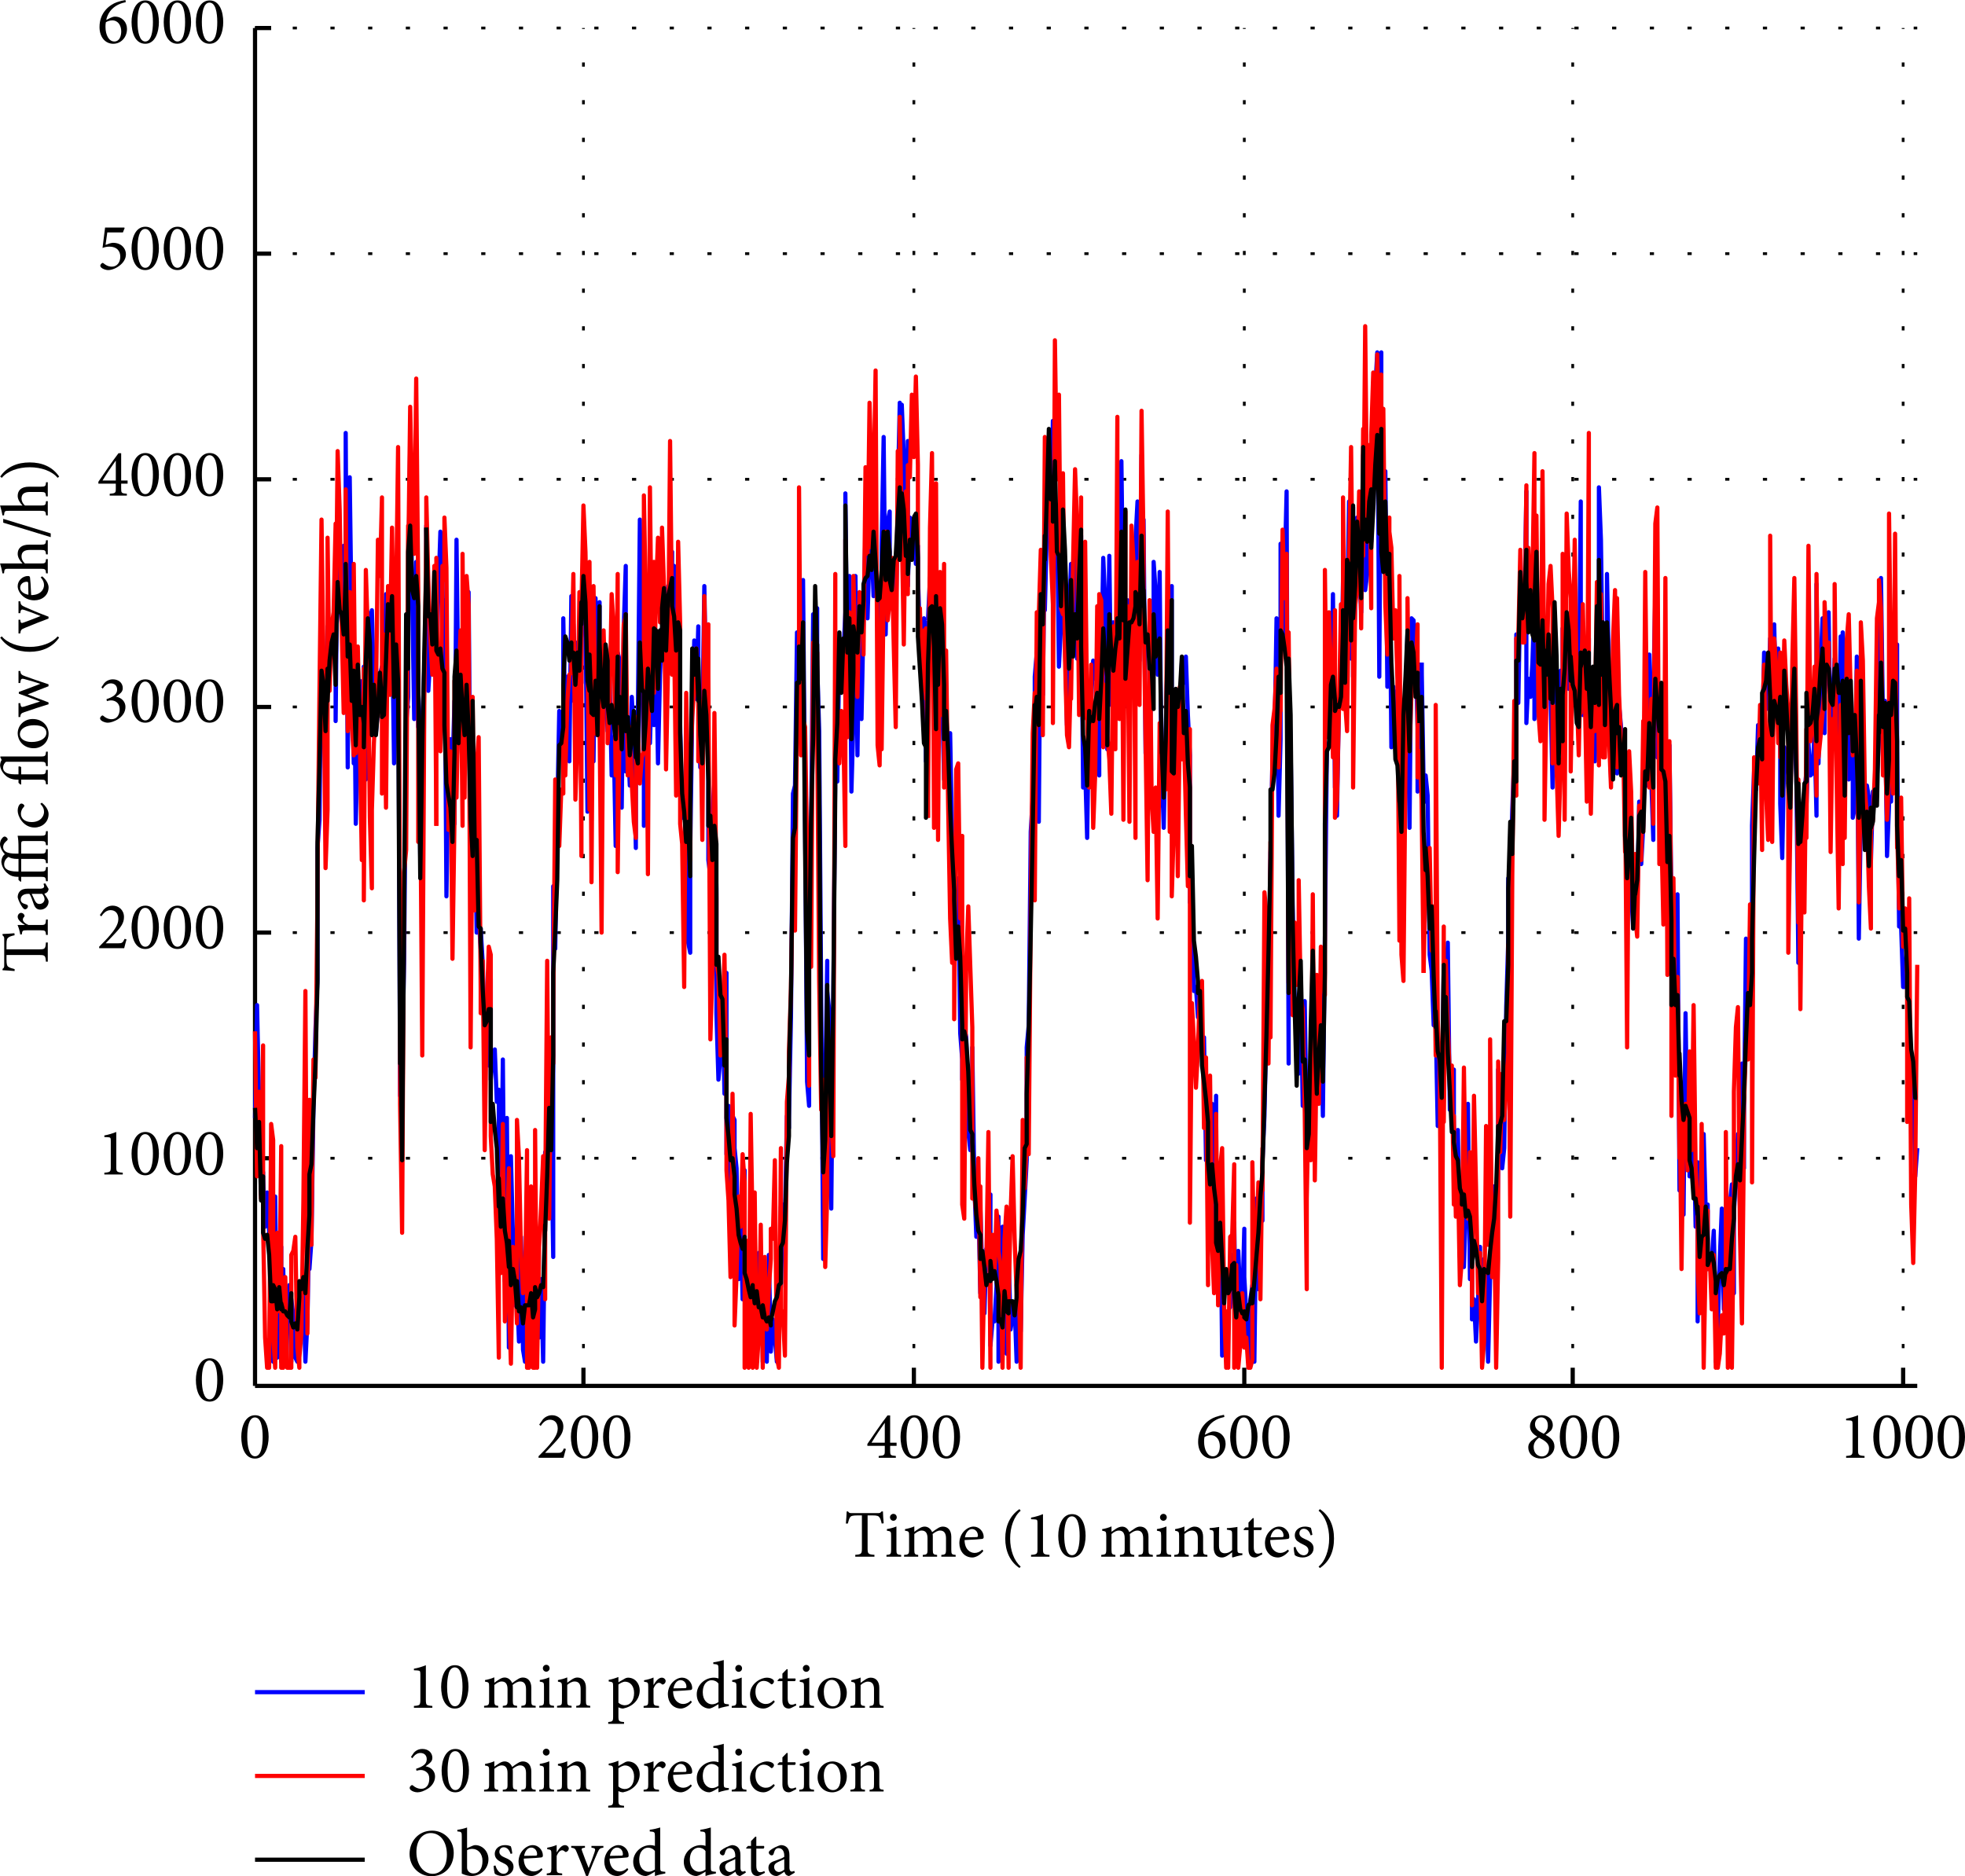 <?xml version="1.0" encoding="UTF-8"?>
<!DOCTYPE svg PUBLIC "-//W3C//DTD SVG 1.1//EN" "http://www.w3.org/Graphics/SVG/1.1/DTD/svg11.dtd">
<svg xmlns:xlink="http://www.w3.org/1999/xlink" id="f006a-Layer_1" enable-background="new 0 0 235.746 228.207" version="1.1" xml:space="preserve" width="29.321em" viewBox="0.88 1.456 234.57 223.991" height="27.999em" xmlns="http://www.w3.org/2000/svg" x="0px" y="0px">
<defs>
<path d="M 381 -665C 170 -665 44 -498 44 -318C 44 -125 188 15 369 15C 552 15 703 -117 703 -333C 703 -534 550 -665 381 -665ZM 359 -629C 491 -629 601 -517 601 -306C 601 -114 502 -21 390 -21C 249 -21 146 -158 146 -346C 146 -534 248 -629 359 -629Z" id="f006a-glyph-0-48"/><path d="M 152 -404L 152 -712C 115 -698 54 -683 7 -677L 7 -654C 71 -648 73 -642 73 -579L 73 -24C 128 2 179 12 220 12C 353 12 471 -92 471 -238C 471 -357 381 -449 274 -449C 262 -449 249 -446 233 -439ZM 152 -374C 170 -384 202 -393 230 -393C 313 -393 382 -326 382 -213C 382 -97 330 -26 246 -26C 194 -26 165 -62 158 -81C 154 -91 152 -101 152 -116Z" id="f006a-glyph-0-67"/><path d="M 319 -325C 317 -349 306 -409 297 -431C 277 -440 250 -449 209 -449C 117 -449 57 -389 57 -319C 57 -243 122 -209 182 -182C 232 -159 261 -135 261 -91C 261 -48 227 -21 190 -21C 130 -21 85 -79 68 -145L 41 -140C 41 -104 51 -36 58 -22C 75 -7 121 12 172 12C 252 12 337 -35 337 -126C 337 -195 286 -231 210 -262C 166 -281 126 -304 126 -348C 126 -388 152 -417 191 -417C 240 -417 274 -378 294 -318Z" id="f006a-glyph-0-84"/><path d="M 380 -106C 343 -72 306 -56 265 -56C 195 -56 116 -112 115 -248C 235 -252 361 -262 377 -265C 396 -269 400 -277 400 -297C 400 -374 333 -449 250 -449L 249 -449C 198 -449 144 -421 103 -376C 62 -331 37 -269 37 -201C 37 -88 109 12 232 12C 263 12 332 -6 395 -84ZM 225 -412C 281 -412 315 -364 314 -312C 314 -297 308 -292 290 -292C 232 -290 176 -289 120 -289C 135 -370 180 -412 225 -412Z" id="f006a-glyph-0-70"/><path d="M 181 -342L 181 -451C 133 -431 89 -419 40 -411L 40 -388C 98 -381 102 -377 102 -311L 102 -104C 102 -38 95 -32 33 -26L 33 0L 263 0L 263 -26C 186 -32 181 -38 181 -104L 181 -287C 203 -343 235 -372 261 -372C 277 -372 289 -366 304 -352C 310 -346 318 -345 330 -350C 349 -359 362 -379 362 -399C 362 -422 338 -449 304 -449C 256 -449 213 -393 183 -342Z" id="f006a-glyph-0-83"/><path d="M 478 -437L 300 -437L 300 -411C 357 -404 363 -393 347 -345C 325 -280 293 -190 258 -107C 229 -178 188 -284 163 -354C 147 -397 149 -405 203 -411L 203 -437L -2 -437L -2 -411C 52 -403 59 -396 82 -339C 130 -222 176 -109 220 11L 248 11C 304 -138 356 -261 390 -336C 417 -395 425 -404 478 -411Z" id="f006a-glyph-0-87"/><path d="M 517 -51L 485 -54C 448 -58 441 -63 441 -115L 441 -712C 404 -700 337 -684 285 -678L 285 -653C 357 -648 362 -645 362 -580L 362 -437C 339 -446 309 -449 295 -449C 159 -449 38 -340 38 -201C 38 -61 143 12 223 12C 234 12 261 6 301 -17L 362 -53L 362 12C 420 -9 495 -22 517 -26ZM 362 -85C 338 -67 301 -51 266 -51C 201 -51 128 -109 128 -228C 128 -373 212 -411 259 -411C 296 -411 338 -395 362 -360Z" id="f006a-glyph-0-69"/><path d="M 433 -39L 423 -65C 413 -59 399 -54 387 -54C 370 -54 352 -69 352 -114L 352 -299C 352 -352 342 -392 307 -422C 285 -440 255 -449 225 -449C 168 -437 102 -399 75 -379C 56 -365 44 -353 44 -339C 44 -315 69 -296 87 -296C 101 -296 111 -303 116 -319C 124 -349 133 -371 145 -385C 156 -397 171 -404 190 -404C 241 -404 275 -364 275 -291L 275 -274C 253 -256 180 -229 120 -209C 65 -190 39 -159 39 -110C 39 -47 88 12 159 12C 189 12 237 -25 277 -52C 282 -35 288 -21 301 -8C 312 3 333 12 348 12ZM 275 -84C 256 -65 221 -48 195 -48C 164 -48 124 -73 124 -124C 124 -161 146 -180 185 -198C 206 -208 254 -229 275 -240Z" id="f006a-glyph-0-66"/><path d="M 298 -36L 289 -62C 276 -55 253 -45 228 -45C 202 -45 169 -60 169 -141L 169 -397L 276 -397C 289 -405 292 -426 282 -437L 169 -437L 169 -574L 155 -576L 90 -509L 90 -437L 45 -437L 17 -408L 21 -397L 90 -397L 90 -107C 90 -28 125 12 188 12C 198 12 213 8 230 -1Z" id="f006a-glyph-0-85"/><path d="M 384 0L 109 0L 109 -27Q 176 -31 190 -45Q 205 -58 205 -114L 205 -499Q 205 -535 197 -546Q 190 -555 157 -557L 109 -559L 109 -583Q 199 -598 287 -635L 287 -114Q 287 -59 301 -45Q 316 -32 384 -27L 384 0Z" id="f006a-glyph-1-21"/><path d="M 241 -635Q 297 -635 335.5 -606.0Q 374 -577 398.0 -531.0Q 422 -485 432.5 -427.5Q 443 -370 443 -312Q 443 -257 432.0 -199.5Q 421 -142 397.0 -95.0Q 373 -48 334.5 -18.0Q 296 12 240 12Q 184 12 145.0 -16.5Q 106 -45 81.5 -90.5Q 57 -136 46.0 -194.0Q 35 -252 35 -312Q 35 -367 46.0 -424.0Q 57 -481 81.5 -528.0Q 106 -575 145.0 -605.0Q 184 -635 241 -635ZM 238 -602Q 206 -602 182.5 -578.0Q 159 -554 147 -509Q 124 -423 124 -313Q 124 -273 126.5 -238.5Q 129 -204 134 -174Q 139 -142 148.5 -115.5Q 158 -89 171 -67Q 198 -22 240 -22Q 272 -22 295.5 -46.0Q 319 -70 331 -115Q 354 -204 354 -312Q 354 -429 330 -509Q 304 -602 238 -602Z" id="f006a-glyph-1-20"/><path d="M 169 -380L 169 -459C 122 -440 66 -423 24 -416L 24 -392C 86 -384 90 -382 90 -317L 90 135C 90 201 81 207 17 213L 17 240L 253 240L 253 213C 176 207 169 201 169 125L 169 -6C 182 1 208 11 238 12C 368 -12 487 -109 487 -260C 487 -358 421 -449 310 -449C 298 -449 279 -444 261 -433ZM 169 -346C 196 -367 237 -389 269 -389C 341 -389 403 -329 403 -221C 403 -109 347 -37 263 -37C 228 -37 191 -53 169 -76Z" id="f006a-glyph-0-81"/><path d="M 135 -536C 164 -536 186 -560 186 -587C 186 -617 164 -639 136 -639C 109 -639 85 -617 85 -587C 85 -560 109 -536 135 -536ZM 252 0L 252 -26C 188 -32 181 -38 181 -106L 181 -451C 138 -433 90 -420 39 -412L 39 -388C 99 -379 102 -374 102 -312L 102 -106C 102 -38 95 -32 32 -26L 32 0Z" id="f006a-glyph-0-74"/><path d="M 390 -111C 344 -68 312 -56 269 -56C 212 -56 118 -102 118 -241C 118 -346 175 -401 241 -401C 277 -401 312 -388 342 -360C 350 -352 355 -349 361 -349C 372 -349 394 -371 394 -392C 394 -403 391 -411 378 -422C 362 -436 329 -449 288 -449L 287 -449C 250 -449 190 -432 138 -392C 71 -341 37 -274 37 -197C 37 -90 112 12 238 12C 297 12 363 -32 407 -90Z" id="f006a-glyph-0-68"/><path d="M 257 -449C 165 -449 37 -374 37 -209C 37 -98 119 12 256 12C 355 12 473 -65 473 -226C 473 -349 381 -449 257 -449ZM 244 -416C 333 -416 380 -320 380 -204C 380 -67 329 -21 267 -21C 184 -21 130 -115 130 -241C 130 -354 184 -416 244 -416Z" id="f006a-glyph-0-80"/><path d="M 524 0L 524 -26C 466 -32 460 -36 460 -104L 460 -297C 460 -393 411 -449 331 -449C 302 -449 276 -437 248 -419C 223 -402 201 -387 181 -372L 181 -451C 137 -432 90 -420 42 -411L 42 -388C 96 -378 102 -374 102 -310L 102 -104C 102 -38 97 -33 29 -26L 29 0L 246 0L 246 -26C 187 -32 181 -36 181 -104L 181 -339C 211 -365 250 -390 290 -390C 357 -390 381 -345 381 -276L 381 -109C 381 -40 374 -32 315 -26L 315 0Z" id="f006a-glyph-0-79"/><path d="M 797 0L 797 -26C 739 -32 732 -36 732 -103L 732 -296C 732 -394 682 -449 605 -449C 576 -449 550 -437 529 -423C 504 -407 475 -389 446 -366C 425 -418 382 -449 334 -449C 303 -449 279 -437 253 -421C 222 -403 201 -385 180 -371L 180 -452C 135 -432 85 -419 41 -411L 41 -388C 99 -379 102 -374 102 -310L 102 -103C 102 -38 93 -32 27 -26L 27 0L 238 0L 238 -26C 189 -32 180 -38 180 -103L 180 -338C 210 -363 250 -390 289 -390C 351 -390 377 -348 377 -275L 377 -103C 377 -37 368 -32 306 -26L 306 0L 520 0L 520 -26C 465 -32 456 -38 456 -101L 456 -296C 456 -314 455 -326 453 -338C 491 -369 529 -390 565 -390C 628 -390 653 -345 653 -274L 653 -107C 653 -36 642 -32 583 -26L 583 0Z" id="f006a-glyph-0-78"/><path d="M 285 -376Q 351 -363 387.5 -322.0Q 424 -281 424 -224Q 424 -169 394.5 -121.0Q 365 -73 319 -44Q 230 12 162 12Q 133 12 104.0 1.5Q 75 -9 62 -22Q 43 -40 46 -58Q 48 -75 69 -91Q 82 -101 93 -91Q 151 -40 217 -40Q 272 -40 305.0 -80.0Q 338 -120 338 -192Q 338 -256 299 -288Q 260 -321 211 -321Q 186 -321 147 -310L 141 -339Q 222 -365 261.0 -397.5Q 300 -430 300 -481Q 300 -526 274.0 -550.5Q 248 -575 205 -575Q 137 -575 85 -496L 65 -516L 108 -579Q 159 -635 235 -635L 236 -635Q 269 -635 296.0 -625.0Q 323 -615 342.5 -597.5Q 362 -580 373.0 -555.5Q 384 -531 384 -503Q 384 -460 353 -432Q 340 -419 323.5 -405.5Q 307 -392 285 -378L 285 -376Z" id="f006a-glyph-1-23"/><path d="M 412 -140C 382 -77 369 -73 315 -73L 129 -73L 270 -222C 362 -320 402 -379 402 -466C 402 -571 322 -635 234 -635C 177 -635 130 -609 99 -576L 42 -495L 64 -475C 90 -514 133 -568 201 -568C 274 -568 318 -519 318 -435C 318 -349 255 -267 193 -193C 144 -135 87 -78 32 -23L 32 0L 405 0C 417 -45 427 -89 440 -131Z" id="f006a-glyph-0-19"/><path d="M 241 -635C 89 -635 35 -457 35 -312C 35 -153 89 12 240 12C 390 12 443 -166 443 -312C 443 -466 390 -635 241 -635ZM 238 -602C 329 -602 354 -454 354 -312C 354 -172 330 -22 240 -22C 152 -22 124 -173 124 -313C 124 -453 148 -602 238 -602Z" id="f006a-glyph-0-17"/><path d="M 456 -178L 456 -225L 360 -225L 360 -632L 320 -632C 217 -496 115 -347 20 -206L 20 -178L 280 -178L 280 -106C 280 -40 276 -34 189 -27L 189 0L 445 0L 445 -27C 364 -34 360 -39 360 -106L 360 -178ZM 280 -225L 82 -225C 149 -335 214 -431 278 -520L 280 -520Z" id="f006a-glyph-0-21"/><path d="M 137 -343C 167 -482 260 -545 321 -574C 357 -591 397 -603 429 -609L 423 -641C 382 -634 335 -622 295 -608C 189 -570 37 -457 37 -238C 37 -84 125 12 242 12C 362 12 447 -89 447 -209C 447 -311 374 -393 267 -393C 247 -393 226 -386 204 -376ZM 227 -337C 318 -337 361 -256 361 -173C 361 -105 336 -22 258 -22C 176 -22 126 -120 126 -240C 126 -266 127 -291 132 -310C 155 -323 189 -337 227 -337Z" id="f006a-glyph-0-23"/><path d="M 249 -635C 141 -635 70 -555 70 -471C 70 -401 114 -353 179 -316C 143 -294 106 -267 90 -252C 68 -231 45 -202 45 -157C 45 -50 130 12 237 12C 322 12 435 -52 435 -169C 435 -256 372 -304 303 -343C 349 -374 375 -398 383 -407C 401 -429 411 -458 411 -487C 411 -569 344 -635 249 -635ZM 238 -603C 285 -603 337 -567 337 -482C 337 -422 310 -385 276 -358C 205 -393 145 -426 145 -500C 145 -552 179 -603 238 -603ZM 248 -20C 183 -20 125 -70 125 -163C 125 -218 158 -268 206 -300C 284 -261 355 -217 355 -143C 355 -66 308 -20 248 -20Z" id="f006a-glyph-0-25"/><path d="M 384 0L 384 -27C 293 -34 287 -42 287 -114L 287 -635C 232 -613 172 -594 109 -583L 109 -559L 157 -557C 201 -555 205 -550 205 -499L 205 -114C 205 -42 199 -34 109 -27L 109 0Z" id="f006a-glyph-0-18"/><path d="M 592 -498C 586 -556 582 -629 581 -675L 560 -675C 545 -656 537 -650 510 -650L 115 -650C 87 -650 74 -652 60 -675L 40 -675C 38 -620 33 -555 28 -495L 57 -495C 69 -539 77 -568 89 -585C 102 -607 122 -616 205 -616L 267 -616L 267 -123C 267 -44 259 -34 168 -28L 168 0L 454 0L 454 -28C 360 -34 352 -44 352 -123L 352 -616L 422 -616C 498 -616 514 -608 531 -584C 542 -568 552 -543 562 -495Z" id="f006a-glyph-0-53"/><path d="M 300 147C 201 63 143 -98 143 -270C 143 -442 200 -602 300 -686L 282 -710C 136 -611 70 -451 70 -272L 70 -271C 70 -90 136 71 282 169Z" id="f006a-glyph-0-9"/><path d="M 797 -26C 768 -29 750 -34 742 -42C 735 -49 732 -70 732 -103L 732 -296C 732 -392 685 -449 605 -449C 581 -449 556 -440 529 -423C 494 -400 467 -381 446 -366C 413 -449 340 -473 253 -421C 240 -413 225 -403 209 -391L 180 -371L 180 -452C 139 -433 92 -420 41 -411L 41 -388C 70 -383 87 -377 93 -369C 99 -362 102 -342 102 -310L 102 -103C 102 -71 98 -51 89 -43C 80 -34 60 -29 27 -26L 27 0L 238 0L 238 -26C 213 -29 197 -34 190 -43C 183 -52 180 -72 180 -103L 180 -338C 221 -373 257 -390 289 -390C 348 -390 377 -352 377 -275L 377 -103C 377 -71 373 -51 365 -43C 358 -35 338 -29 306 -26L 306 0L 520 0L 520 -26C 492 -29 474 -35 467 -43C 460 -52 456 -71 456 -101L 456 -296C 456 -312 455 -326 453 -338C 496 -373 533 -390 565 -390C 624 -390 653 -351 653 -274L 653 -107C 653 -73 649 -52 641 -43C 632 -34 613 -29 583 -26L 583 0L 797 0L 797 -26Z" id="f006a-glyph-2-87"/><path d="M 135 -536C 163 -536 186 -559 186 -587C 186 -616 164 -639 136 -639C 108 -639 85 -616 85 -587C 85 -560 108 -536 135 -536ZM 252 -26C 221 -29 201 -34 192 -43C 185 -52 181 -73 181 -106L 181 -451C 138 -433 90 -420 39 -412L 39 -388C 69 -383 87 -377 93 -370C 99 -363 102 -344 102 -312L 102 -106C 102 -73 98 -52 91 -43C 84 -35 64 -29 32 -26L 32 0L 252 0Z" id="f006a-glyph-2-83"/><path d="M 524 -26C 496 -29 478 -34 470 -42C 463 -49 460 -70 460 -104L 460 -297C 460 -393 411 -449 331 -449C 306 -449 279 -439 248 -419C 233 -408 210 -393 181 -372L 181 -451C 144 -434 98 -421 42 -411L 42 -388C 69 -383 86 -376 92 -368C 99 -361 102 -342 102 -310L 102 -104C 102 -72 98 -52 91 -43C 84 -35 63 -29 29 -26L 29 0L 246 0L 246 -26C 217 -29 199 -34 191 -42C 184 -49 181 -70 181 -104L 181 -339C 220 -373 257 -390 290 -390C 351 -390 381 -352 381 -276L 381 -109C 381 -75 377 -53 370 -44C 363 -35 345 -29 315 -26L 315 0L 524 0L 524 -26Z" id="f006a-glyph-2-88"/><path d="M 491 -51C 451 -54 444 -62 444 -110L 444 -444C 428 -441 406 -437 377 -434C 342 -429 312 -427 287 -426L 287 -403L 323 -397C 359 -392 365 -384 365 -333L 365 -99C 332 -67 296 -51 257 -51C 198 -51 169 -89 169 -164L 169 -299C 169 -374 170 -423 172 -444L 101 -433L 29 -426L 29 -403L 57 -397C 85 -390 90 -382 90 -333L 90 -137C 90 -40 138 12 214 12C 237 12 262 4 291 -13C 306 -22 331 -39 365 -65L 365 6L 371 12C 377 11 388 8 404 3L 441 -8C 468 -15 493 -21 518 -24L 518 -50L 491 -51Z" id="f006a-glyph-2-95"/><path d="M 289 -62C 268 -51 247 -45 228 -45C 189 -45 169 -77 169 -141L 169 -397L 276 -397C 289 -405 293 -426 282 -437L 169 -437L 169 -574L 155 -576L 90 -509L 90 -437L 45 -437L 17 -408L 21 -397L 90 -397L 90 -107C 90 -28 123 12 188 12C 199 12 213 8 230 -1L 298 -36L 289 -62Z" id="f006a-glyph-2-94"/><path d="M 380 -106C 343 -73 305 -56 265 -56C 226 -56 191 -72 161 -104C 132 -137 116 -185 115 -248C 258 -253 345 -259 377 -265C 396 -269 400 -276 400 -297C 400 -336 385 -371 355 -402C 326 -433 291 -449 250 -449L 249 -449C 196 -449 148 -425 103 -376C 59 -328 37 -270 37 -201C 37 -142 55 -91 90 -50C 125 -9 173 12 232 12C 279 12 343 -20 395 -84ZM 225 -412C 278 -412 315 -368 314 -312C 314 -297 309 -292 290 -292C 232 -290 175 -289 120 -289C 135 -365 177 -412 225 -412Z" id="f006a-glyph-2-79"/><path d="M 319 -325C 318 -339 315 -357 310 -380C 305 -406 300 -423 297 -431C 270 -443 240 -449 209 -449C 165 -449 128 -436 99 -411C 71 -386 57 -356 57 -319C 57 -283 70 -254 97 -231C 123 -212 151 -195 182 -182C 237 -157 261 -131 261 -91C 261 -51 230 -21 190 -21C 134 -21 88 -72 68 -145L 41 -140C 41 -123 43 -100 47 -73C 51 -47 55 -30 58 -22C 78 -5 127 12 172 12C 216 12 254 0 287 -25C 320 -50 337 -84 337 -126C 337 -187 298 -226 210 -262C 153 -287 126 -311 126 -348C 126 -388 152 -417 191 -417C 238 -417 272 -384 294 -318L 319 -325Z" id="f006a-glyph-2-93"/><path d="M 64 170C 205 74 275 -73 275 -270C 275 -467 205 -614 64 -710L 45 -686C 95 -644 134 -586 161 -513C 189 -438 203 -357 203 -270C 203 -183 189 -102 161 -27C 134 48 96 106 45 147L 64 170Z" id="f006a-glyph-2-19"/><path d="M 285 -378C 315 -398 338 -416 353 -432C 373 -451 384 -474 384 -503C 384 -579 325 -635 236 -635L 235 -635C 182 -635 136 -610 108 -579L 65 -516L 85 -496C 110 -533 150 -575 205 -575C 258 -575 300 -543 300 -481C 300 -407 232 -369 141 -339L 147 -310C 163 -315 188 -321 211 -321C 268 -321 338 -284 338 -192C 338 -94 288 -40 217 -40C 160 -40 119 -68 93 -91C 85 -98 77 -97 69 -91C 60 -84 47 -71 46 -58C 44 -46 48 -35 62 -22C 75 -10 116 12 162 12C 234 12 424 -62 424 -224C 424 -297 373 -359 285 -376Z" id="f006a-glyph-0-20"/><path d="M 153 -550L 386 -550L 412 -615L 406 -623L 120 -623L 82 -318C 104 -327 142 -338 184 -338C 294 -338 347 -275 347 -187C 347 -112 305 -39 221 -39C 160 -39 119 -71 97 -89C 88 -97 80 -96 71 -90C 59 -80 50 -67 49 -57C 48 -45 52 -36 66 -23C 80 -9 123 12 169 12C 221 11 288 -15 342 -59C 403 -109 431 -165 431 -225C 431 -308 366 -395 238 -395C 212 -395 165 -379 127 -364Z" id="f006a-glyph-0-22"/><path d="M 781 0L 781 -26C 717 -32 712 -38 712 -100L 712 -450C 659 -439 604 -437 525 -437L 445 -437L 445 -477C 445 -549 456 -603 476 -630C 493 -653 512 -666 543 -666C 593 -666 621 -631 642 -607C 653 -596 663 -597 675 -604C 684 -610 693 -621 697 -630C 702 -640 701 -652 692 -665C 679 -681 646 -712 584 -713C 540 -710 483 -685 436 -640C 419 -666 381 -691 319 -693C 270 -688 231 -670 195 -643C 141 -602 119 -557 110 -529C 103 -505 99 -479 99 -457L 99 -437L 52 -437L 26 -408L 29 -397L 99 -397L 99 -104C 99 -36 92 -32 33 -26L 33 0L 245 0L 245 -25C 184 -32 178 -38 178 -104L 178 -397L 366 -397L 366 -100C 366 -37 360 -32 302 -26L 302 0L 512 0L 512 -26C 451 -32 445 -38 445 -100L 445 -397L 582 -397C 631 -397 633 -390 633 -345L 633 -100C 633 -37 625 -32 570 -26L 570 0ZM 366 -437L 178 -437L 178 -464C 178 -535 192 -583 208 -607C 222 -630 244 -651 285 -651C 338 -651 376 -618 396 -587C 385 -568 379 -549 375 -535C 370 -515 366 -489 366 -463Z" id="f006a-glyph-0-271"/><path d="M 519 0L 519 -26C 455 -32 447 -38 447 -100L 447 -705L 439 -710C 424 -702 410 -693 394 -689C 374 -702 342 -712 312 -712C 271 -707 233 -691 195 -660C 139 -615 121 -569 114 -544C 106 -521 101 -494 101 -454L 101 -437L 54 -437L 27 -408L 31 -397L 101 -397L 101 -100C 101 -38 94 -33 31 -26L 31 0L 247 0L 247 -26C 186 -32 180 -38 180 -100L 180 -397L 287 -397C 298 -404 302 -428 296 -437L 180 -437L 180 -489C 180 -565 194 -609 211 -631C 226 -652 248 -667 279 -667C 314 -667 351 -648 368 -622L 368 -100C 368 -38 361 -31 303 -26L 303 0Z" id="f006a-glyph-0-280"/><path d="M 696 -437L 516 -437L 516 -411C 580 -402 587 -397 574 -345C 555 -271 527 -183 505 -114L 503 -114C 461 -222 420 -328 383 -432L 357 -432C 315 -316 278 -214 241 -118L 239 -118C 214 -195 189 -274 165 -350C 151 -396 156 -402 216 -411L 216 -437L 9 -437L 9 -411C 57 -405 65 -398 83 -346C 125 -226 162 -108 199 11L 227 11C 267 -100 308 -199 346 -300C 387 -195 428 -97 468 11L 497 11C 542 -124 587 -257 617 -337C 637 -392 646 -404 696 -411Z" id="f006a-glyph-0-88"/><path d="M 513 0L 513 -26C 455 -31 447 -37 447 -103L 447 -278C 447 -398 390 -449 309 -449C 255 -449 202 -412 166 -376L 166 -712C 127 -700 67 -684 19 -677L 19 -653C 85 -647 87 -643 87 -580L 87 -103C 87 -37 79 -31 19 -26L 18 0L 231 0L 231 -26C 171 -32 166 -39 166 -103L 166 -341C 194 -373 232 -392 270 -392C 337 -392 368 -351 368 -269L 368 -103C 368 -38 360 -32 302 -26L 302 0Z" id="f006a-glyph-0-73"/><path d="M 298 -665L 241 -665L 25 44L 81 44Z" id="f006a-glyph-0-16"/><path d="M 275 -271C 275 -451 212 -609 64 -710L 45 -686C 145 -604 203 -442 203 -270C 203 -98 147 63 45 147L 64 170C 213 68 275 -89 275 -269Z" id="f006a-glyph-0-10"/></defs>

	
	<g>
		
			<line fill="none" x1="70.528" x2="70.528" y1="166.908" y2="4.8" stroke-linejoin="round" stroke-dasharray="0.5,4" stroke="#000000" stroke-width="0.33" stroke-miterlimit="10"/>
		
			<line fill="none" x1="109.973" x2="109.973" y1="166.908" y2="4.8" stroke-linejoin="round" stroke-dasharray="0.5,4" stroke="#000000" stroke-width="0.33" stroke-miterlimit="10"/>
		
			<line fill="none" x1="149.417" x2="149.417" y1="166.908" y2="4.8" stroke-linejoin="round" stroke-dasharray="0.5,4" stroke="#000000" stroke-width="0.33" stroke-miterlimit="10"/>
		
			<line fill="none" x1="188.621" x2="188.621" y1="166.908" y2="4.8" stroke-linejoin="round" stroke-dasharray="0.5,4" stroke="#000000" stroke-width="0.33" stroke-miterlimit="10"/>
		
			<line fill="none" x1="228.066" x2="228.066" y1="166.908" y2="4.8" stroke-linejoin="round" stroke-dasharray="0.5,4" stroke="#000000" stroke-width="0.33" stroke-miterlimit="10"/>
		
			<line fill="none" x1="31.324" x2="229.75" y1="139.73" y2="139.73" stroke-linejoin="round" stroke-dasharray="0.5,4" stroke="#000000" stroke-width="0.33" stroke-miterlimit="10"/>
		
			<line fill="none" x1="31.324" x2="229.75" y1="112.792" y2="112.792" stroke-linejoin="round" stroke-dasharray="0.5,4" stroke="#000000" stroke-width="0.33" stroke-miterlimit="10"/>
		
			<line fill="none" x1="31.324" x2="229.75" y1="85.854" y2="85.854" stroke-linejoin="round" stroke-dasharray="0.5,4" stroke="#000000" stroke-width="0.33" stroke-miterlimit="10"/>
		
			<line fill="none" x1="31.324" x2="229.75" y1="58.676" y2="58.676" stroke-linejoin="round" stroke-dasharray="0.5,4" stroke="#000000" stroke-width="0.33" stroke-miterlimit="10"/>
		
			<line fill="none" x1="31.324" x2="229.75" y1="31.738" y2="31.738" stroke-linejoin="round" stroke-dasharray="0.5,4" stroke="#000000" stroke-width="0.33" stroke-miterlimit="10"/>
		
			<line fill="none" x1="31.324" x2="229.75" y1="4.8" y2="4.8" stroke-linejoin="round" stroke-dasharray="0.5,4" stroke="#000000" stroke-width="0.33" stroke-miterlimit="10"/>
		
			<line fill="none" x1="31.324" x2="229.75" y1="166.908" y2="166.908" stroke-linejoin="round" stroke="#000000" stroke-width="0.5" stroke-miterlimit="10"/>
		
			<line fill="none" x1="31.324" x2="31.324" y1="166.908" y2="4.8" stroke-linejoin="round" stroke="#000000" stroke-width="0.5" stroke-miterlimit="10"/>
		
			<line fill="none" x1="70.528" x2="70.528" y1="166.908" y2="164.743" stroke-linejoin="round" stroke="#000000" stroke-width="0.5" stroke-miterlimit="10"/>
		
			<line fill="none" x1="109.973" x2="109.973" y1="166.908" y2="164.743" stroke-linejoin="round" stroke="#000000" stroke-width="0.5" stroke-miterlimit="10"/>
		
			<line fill="none" x1="149.417" x2="149.417" y1="166.908" y2="164.743" stroke-linejoin="round" stroke="#000000" stroke-width="0.5" stroke-miterlimit="10"/>
		
			<line fill="none" x1="188.621" x2="188.621" y1="166.908" y2="164.743" stroke-linejoin="round" stroke="#000000" stroke-width="0.5" stroke-miterlimit="10"/>
		
			<line fill="none" x1="228.066" x2="228.066" y1="166.908" y2="164.743" stroke-linejoin="round" stroke="#000000" stroke-width="0.5" stroke-miterlimit="10"/>
		
			<line fill="none" x1="31.324" x2="33.248" y1="139.73" y2="139.73" stroke-linejoin="round" stroke="#000000" stroke-width="0.5" stroke-miterlimit="10"/>
		
			<line fill="none" x1="31.324" x2="33.248" y1="112.792" y2="112.792" stroke-linejoin="round" stroke="#000000" stroke-width="0.5" stroke-miterlimit="10"/>
		
			<line fill="none" x1="31.324" x2="33.248" y1="85.854" y2="85.854" stroke-linejoin="round" stroke="#000000" stroke-width="0.5" stroke-miterlimit="10"/>
		
			<line fill="none" x1="31.324" x2="33.248" y1="58.676" y2="58.676" stroke-linejoin="round" stroke="#000000" stroke-width="0.5" stroke-miterlimit="10"/>
		
			<line fill="none" x1="31.324" x2="33.248" y1="31.738" y2="31.738" stroke-linejoin="round" stroke="#000000" stroke-width="0.5" stroke-miterlimit="10"/>
		
			<line fill="none" x1="31.324" x2="33.248" y1="4.8" y2="4.8" stroke-linejoin="round" stroke="#000000" stroke-width="0.5" stroke-miterlimit="10"/>
		<polyline fill="none" stroke-miterlimit="10" stroke-width="0.5" points="    170.583,80.563 170.823,95.234 171.064,97.158 171.064,94.032 171.304,96.437 171.545,115.438 171.785,117.362 172.026,123.856     172.266,118.564 172.266,123.615 172.507,135.881 172.747,133.957 172.988,136.844 173.228,116.159 173.228,127.944     173.469,120.007 173.709,113.995 173.95,133.957 174.19,129.147 174.431,129.147 174.431,141.173 174.671,145.262     174.912,136.362 175.152,151.515 175.393,144.781 175.393,142.856 175.634,152.718 175.874,145.262 176.115,133.236     176.355,154.161 176.596,144.059 176.596,158.971 176.836,156.566 177.077,161.617 177.317,156.806 177.558,150.312     177.558,155.363 177.798,153.92 178.039,151.755 178.279,153.439 178.52,164.022 178.76,153.92 179.001,149.35 179.241,143.097     179.482,152.237 179.722,141.654 179.722,129.147 179.963,132.755 180.203,140.932 180.444,138.527 180.684,121.691     180.925,113.754 180.925,106.298 181.165,106.298 181.406,98.12 181.646,91.627 181.887,89.943 181.887,77.196 182.127,85.373     182.368,71.664 182.608,73.347 182.849,74.79 183.09,60.119 183.09,87.778 183.33,82.487 183.571,84.652 183.811,80.563     184.052,73.347 184.052,87.297 184.292,67.815 184.533,81.765 184.773,73.588 185.014,78.158 185.254,75.271 185.254,81.525     185.495,76.474 185.735,83.69 185.976,84.171 186.216,95.475 186.216,87.778 186.457,75.993 186.697,82.968 186.938,90.905     187.178,81.525 187.419,82.727 187.419,76.474 187.659,81.765 187.9,77.917 188.14,83.69 188.381,80.322 188.381,79.36     188.621,79.841 188.862,83.449 189.102,83.449 189.343,86.576 189.583,61.322 189.583,80.322 189.824,86.816 190.064,78.158     190.305,87.057 190.546,77.677 190.546,86.576 190.786,84.892 191.027,81.284 191.267,92.348 191.508,78.879 191.748,82.727     191.748,59.638 191.989,65.891 192.229,83.208 192.47,88.981 192.71,76.474 192.71,69.98 192.951,82.006 193.191,94.272     193.432,87.538 193.672,88.019 193.913,88.019 193.913,93.791 194.153,85.614 194.394,88.259 194.634,92.589 194.875,95.475     194.875,92.348 195.115,100.285 195.356,99.083 195.596,107.741 195.837,112.311 196.077,107.741 196.077,111.589     196.318,109.184 196.558,97.158 196.799,104.614 197.039,100.045 197.039,98.842 197.28,85.614 197.52,95.234 197.761,79.601     198.002,94.513 198.242,101.728 198.242,84.411 198.483,72.145 198.723,91.867 198.964,87.538 199.204,89.943 199.204,91.386     199.445,96.677 199.685,91.627 199.926,111.349 200.166,90.424 200.407,109.665 200.407,117.121 200.647,122.172 200.888,119.286     201.128,108.222 201.369,143.578 201.369,131.312 201.609,136.122 201.85,146.464 202.09,122.413 202.331,138.768     202.571,129.869 202.571,141.894 202.812,135.4 203.052,135.641 203.293,147.907 203.533,140.211 203.533,159.211     203.774,144.781 204.014,139.73 204.255,136.844 204.495,145.983 204.736,145.262 204.736,152.958 204.977,151.515     205.217,151.996 205.458,148.388 205.698,158.73 205.698,164.022 205.939,159.933 206.179,151.756 206.42,145.743 206.66,157.768     206.901,149.591 206.901,154.882 207.141,148.388 207.382,145.262 207.622,142.856 207.863,155.844 207.863,146.464     208.103,141.173 208.344,136.844 208.584,145.502 208.825,128.425 209.065,140.932 209.065,134.679 209.306,113.513     209.546,126.982 209.787,114.957 210.027,111.83 210.027,100.045 210.268,93.551 210.508,95.715 210.749,88.019 210.989,92.108     211.23,88.019 211.23,90.905 211.47,79.36 211.711,84.652 211.951,86.095 212.192,77.677 212.192,97.158 212.432,76.474     212.673,75.993 212.914,87.057 213.154,78.879 213.395,86.576 213.395,97.399 213.635,103.893 213.876,90.664 214.116,91.386     214.357,94.032 214.357,94.994 214.597,90.905 214.838,84.892 215.078,88.74 215.319,94.272 215.559,116.4 215.559,99.564     215.8,111.83 216.04,100.045 216.281,95.956 216.521,93.551 216.521,97.639 216.762,90.183 217.002,94.032 217.243,93.791     217.483,88.981 217.724,98.842 217.724,71.183 217.964,92.589 218.205,81.044 218.445,75.271 218.686,88.981 218.686,84.411     218.926,81.284 219.167,74.55 219.407,90.664 219.648,85.614 219.889,80.082 219.889,80.322 220.129,82.006 220.37,91.867     220.61,77.436 220.851,89.943 220.851,76.955 221.091,83.93 221.332,82.006 221.572,94.513 221.813,86.335 222.053,91.386     222.053,99.083 222.294,97.88 222.534,79.841 222.775,113.513 223.015,99.083 223.015,93.791 223.256,98.12 223.496,97.158     223.737,95.234 223.977,96.677 224.218,100.766 224.218,104.374 224.458,95.956 224.699,97.399 224.939,94.513 225.18,89.462     225.18,82.487 225.42,70.461 225.661,87.778 225.901,85.133 226.142,103.652 226.382,97.639 226.382,86.576 226.623,97.158     226.863,77.436 227.104,80.563 227.344,78.398 227.344,90.664 227.585,112.07 227.826,112.07 228.066,119.286 228.307,119.286     228.547,113.513 228.547,113.995 228.788,126.742 229.028,131.071 229.269,130.109 229.509,141.894 229.75,138.527   " stroke-linejoin="round" stroke="#0000FF"/>
		<polyline fill="none" stroke-miterlimit="10" stroke-width="0.5" points="    111.656,75.512 111.897,70.461 112.137,71.664 112.378,77.917 112.618,89.702 112.618,76.955 112.859,83.208 113.099,78.879     113.34,84.171 113.58,94.513 113.58,93.31 113.821,91.146 114.061,93.551 114.302,88.981 114.542,101.969 114.783,111.108     114.783,105.095 115.024,108.222 115.264,106.298 115.505,124.818 115.745,127.944 115.745,130.35 115.986,124.096     116.226,125.299 116.467,136.603 116.707,138.768 116.948,134.679 116.948,126.501 117.188,142.856 117.429,149.11     117.669,145.262 117.91,155.844 117.91,145.743 118.15,153.68 118.391,158.249 118.631,150.553 118.872,150.553 119.112,144.059     119.112,162.098 119.353,159.211 119.593,159.211 119.834,155.123 120.074,146.705 120.074,164.022 120.315,148.388     120.555,147.907 120.796,158.49 121.036,163.06 121.277,147.186 121.277,150.793 121.517,160.174 121.758,158.49 121.998,157.287     122.239,164.022 122.239,162.338 122.48,151.996 122.72,160.414 122.961,148.869 123.201,144.54 123.442,139.97 123.442,126.501     123.682,123.856 123.923,100.766 124.163,96.677 124.404,90.424 124.404,82.246 124.644,79.36 124.885,99.564 125.125,69.98     125.366,84.411 125.606,65.17 125.606,74.309 125.847,64.929 126.087,55.549 126.328,63.246 126.568,51.701 126.568,66.132     126.809,62.524 127.049,62.284 127.29,81.044 127.53,76.234 127.771,63.967 127.771,72.866 128.011,77.677 128.252,88.019     128.492,75.512 128.733,68.778 128.733,73.107 128.973,76.234 129.214,67.575 129.454,80.082 129.695,71.183 129.936,65.41     129.936,69.98 130.176,95.475 130.417,93.07 130.657,101.488 130.898,85.133 130.898,87.057 131.138,85.133 131.379,80.322     131.619,82.487 131.86,81.044 132.1,94.032 132.1,86.816 132.341,80.563 132.581,68.056 132.822,73.588 133.062,90.905     133.062,82.968 133.303,67.815 133.543,85.614 133.784,75.752 134.024,86.816 134.265,78.639 134.265,77.917 134.505,78.398     134.746,56.511 134.986,75.752 135.227,82.246 135.227,85.614 135.467,73.107 135.708,79.36 135.948,78.158 136.189,75.031     136.429,77.917 136.429,65.891 136.67,61.322 136.91,80.322 137.151,55.79 137.392,73.347 137.392,63.486 137.632,91.386     137.873,90.905 138.113,93.07 138.354,79.36 138.594,80.082 138.594,68.537 138.835,72.145 139.075,82.006 139.316,69.74     139.556,97.639 139.556,92.589 139.797,100.285 140.037,88.74 140.278,78.879 140.518,81.525 140.759,71.423 140.759,90.664     140.999,97.158 141.24,89.462 141.48,89.943 141.721,84.171 141.721,86.576 141.961,80.563 142.202,82.968 142.442,79.841     142.683,86.816 142.923,91.627 142.923,109.184 143.164,108.222 143.404,119.767 143.645,119.286 143.885,122.894     143.885,120.007 144.126,119.045 144.367,125.539 144.607,125.299 144.848,139.97 145.088,136.362 145.088,138.287     145.329,141.173 145.569,133.236 145.81,148.388 146.05,132.274 146.05,151.996 146.291,145.743 146.531,140.932 146.772,163.3     147.012,153.92 147.253,153.199 147.253,155.363 147.493,153.92 147.734,157.528 147.974,151.274 148.215,154.642     148.215,147.426 148.455,163.781 148.696,150.793 148.936,156.085 149.177,157.287 149.417,148.148 149.417,153.92     149.658,158.249 149.898,164.022 150.139,156.566 150.379,154.882 150.379,164.022 150.62,164.022 150.86,144.54 151.101,155.363     151.341,145.743 151.582,147.186 151.582,140.211 151.822,134.679 152.063,123.134 152.304,120.488 152.544,103.171     152.544,103.652 152.785,91.867 153.025,90.183 153.266,75.271 153.506,98.842 153.747,89.702 153.747,66.372 153.987,78.398     154.228,70.221 154.468,60.119 154.709,128.425 154.709,82.968 154.949,90.183 155.19,109.425 155.43,121.21 155.671,125.299     155.911,126.02 155.911,129.628 156.152,118.564 156.392,133.476 156.633,120.969 156.873,137.565 156.873,130.831     157.114,136.844 157.354,132.514 157.595,134.438 157.835,124.337 158.076,128.906 158.076,131.552 158.316,123.134     158.557,120.248 158.797,134.679 159.038,113.273 159.038,113.754 159.279,90.424 159.519,90.183 159.76,89.221 160,72.385     160.241,95.475 160.241,92.108 160.481,98.842 160.722,84.892 160.962,84.411 161.203,70.702 161.203,68.537 161.443,82.006     161.684,76.234 161.924,61.322 162.165,80.082 162.405,62.043 162.405,82.246 162.646,73.588 162.886,63.246 163.127,69.018     163.367,74.55 163.608,55.79 163.608,56.752 163.848,71.904 164.089,69.98 164.329,60.841 164.57,62.284 164.57,66.132     164.81,57.954 165.051,47.853 165.291,43.523 165.532,82.246 165.772,43.523 165.772,63.967 166.013,65.17 166.253,57.714     166.494,83.449 166.734,71.423 166.734,65.651 166.975,90.664 167.216,83.449 167.456,89.702 167.697,83.93 167.937,93.791     167.937,89.221 168.178,101.007 168.418,90.424 168.659,88.259 168.899,76.955 168.899,82.487 169.14,100.285 169.38,75.271     169.621,75.512 169.861,79.36 170.102,88.259 170.102,95.956 170.342,91.867 170.583,80.563   " stroke-linejoin="round" stroke="#0000FF"/>
		<polyline fill="none" stroke-miterlimit="10" stroke-width="0.5" points="52.97,75.512     52.97,79.841 53.211,72.145 53.451,64.929 53.692,70.221 53.932,88.259 53.932,73.107 54.173,108.463 54.414,93.31 54.654,89.702     54.895,93.31 55.135,85.133 55.135,99.804 55.376,65.891 55.616,86.335 55.857,88.5 56.097,93.07 56.097,79.601 56.338,75.031     56.578,75.271 56.819,72.145 57.059,101.247 57.3,103.171 57.3,90.905 57.54,95.715 57.781,112.792 58.021,110.868     58.262,114.716 58.262,112.311 58.502,116.4 58.743,124.818 58.983,121.21 59.224,128.666 59.464,118.324 59.464,130.35     59.705,127.704 59.945,126.742 60.186,132.995 60.426,131.552 60.426,144.059 60.667,147.907 60.907,127.944 61.148,154.401     61.389,134.919 61.629,162.338 61.629,148.869 61.87,139.489 62.11,149.11 62.351,157.287 62.591,147.907 62.591,155.363     62.832,161.617 63.072,149.11 63.313,162.579 63.553,164.022 63.794,148.869 63.794,153.439 64.034,162.579 64.275,156.325     64.515,155.123 64.756,157.528 64.756,161.857 64.996,151.515 65.237,161.136 65.477,154.161 65.718,164.022 65.958,143.578     65.958,139.008 66.199,144.781 66.439,140.211 66.68,135.881 66.92,151.515 66.92,107.26 67.161,114.716 67.401,98.601     67.642,86.335 67.882,88.981 68.123,88.74 68.123,75.271 68.363,88.259 68.604,82.246 68.844,92.348 69.085,72.626 69.085,85.133     69.326,75.993 69.566,82.006 69.807,78.158 70.047,84.171 70.288,82.968 70.288,77.677 70.528,67.575 70.769,74.309     71.009,98.361 71.25,85.854 71.25,87.057 71.49,87.778 71.731,92.348 71.971,72.866 72.212,83.69 72.452,73.347 72.452,80.563     72.693,91.627 72.933,84.892 73.174,82.968 73.414,88.74 73.414,87.538 73.655,82.487 73.895,94.032 74.136,89.462 74.376,102.45     74.617,79.601 74.617,79.36 74.857,80.322 75.098,97.88 75.338,76.474 75.579,69.018 75.579,93.551 75.819,89.702 76.06,95.234     76.3,84.652 76.541,89.462 76.782,102.69 76.782,89.702 77.022,87.057 77.263,63.486 77.503,80.322 77.744,93.31 77.744,100.045     77.984,90.183 78.225,81.284 78.465,90.183 78.706,82.487 78.946,74.79 78.946,88.019 79.187,78.158 79.427,92.589 79.668,82.006     79.908,76.474 79.908,78.398 80.149,77.677 80.389,81.525 80.63,71.423 80.87,77.436 81.111,67.334 81.111,71.423 81.351,69.018     81.592,75.271 81.832,71.423 82.073,89.462 82.073,88.019 82.313,99.083 82.554,97.158 82.794,102.45 83.035,113.995     83.275,115.197 83.275,103.171 83.516,86.335 83.757,77.917 83.997,84.892 84.238,76.234 84.238,84.171 84.478,93.07     84.719,88.019 84.959,71.423 85.2,85.373 85.44,89.221 85.44,104.133 85.681,106.057 85.921,98.361 86.162,94.753 86.402,107.501     86.402,122.413 86.643,130.35 86.883,127.704 87.124,120.488 87.364,132.033 87.605,117.602 87.605,139.249 87.845,133.476     88.086,149.35 88.326,134.679 88.567,135.16 88.567,138.527 88.807,140.932 89.048,154.161 89.288,146.224 89.529,156.566     89.769,141.173 89.769,149.11 90.01,161.857 90.25,158.73 90.491,159.933 90.731,154.161 90.731,158.73 90.972,160.655     91.213,164.022 91.453,151.034 91.694,157.047 91.934,159.933 91.934,164.022 92.175,157.768 92.415,164.022 92.656,151.274     92.896,162.338 92.896,162.819 93.137,158.971 93.377,161.136 93.618,164.022 93.858,161.136 94.099,145.502 94.099,155.123     94.339,145.262 94.58,146.945 94.82,134.679 95.061,136.122 95.061,134.919 95.301,122.894 95.542,96.196 95.782,95.234     96.023,76.955 96.263,79.841 96.263,80.082 96.504,75.993 96.744,70.702 96.985,98.842 97.225,130.59 97.466,133.476     97.466,113.273 97.706,100.285 97.947,74.79 98.187,75.993 98.428,74.069 98.428,80.803 98.669,88.74 98.909,120.729     99.15,151.756 99.39,131.793 99.631,116.159 99.631,119.767 99.871,122.172 100.112,145.743 100.352,120.729 100.593,93.07     100.593,87.057 100.833,94.753 101.074,78.879 101.314,78.639 101.555,79.601 101.795,74.55 101.795,60.359 102.036,83.449     102.276,70.221 102.517,95.956 102.757,87.297 102.757,74.79 102.998,70.221 103.238,91.627 103.479,74.069 103.719,87.297     103.96,75.512 103.96,74.069 104.2,64.929 104.441,75.271 104.681,67.094 104.922,66.132 104.922,66.372 105.162,72.626     105.403,70.461 105.643,73.828 105.884,75.752 106.125,69.98 106.125,66.613 106.365,53.625 106.606,77.196 106.846,63.727     107.087,62.524 107.087,69.259 107.327,69.98 107.568,71.664 107.808,76.474 108.049,60.841 108.289,49.536 108.289,59.638     108.53,49.777 108.77,56.03 109.011,71.183 109.251,54.106 109.251,71.423 109.492,63.246 109.732,68.056 109.973,64.689     110.213,68.778 110.454,66.613 110.454,70.221 110.694,77.436 110.935,82.006 111.175,75.271 111.416,92.348 111.416,90.664     111.656,75.512   " stroke-linejoin="round" stroke="#0000FF"/>
		<polyline fill="none" stroke-miterlimit="10" stroke-width="0.5" points="    31.324,134.919 31.565,121.451 31.805,132.755 32.046,144.059 32.286,141.413 32.286,142.135 32.527,147.907 32.767,143.818     33.008,148.388 33.248,151.755 33.489,164.022 33.489,154.882 33.729,144.3 33.97,163.541 34.21,157.287 34.451,150.312     34.451,164.022 34.691,152.958 34.932,164.022 35.172,156.806 35.413,154.882 35.653,164.022 35.653,156.566 35.894,158.49     36.134,163.541 36.375,164.022 36.615,157.768 36.615,156.325 36.856,160.895 37.096,155.604 37.337,164.022 37.577,159.211     37.818,145.502 37.818,152.958 38.058,149.591 38.299,133.717 38.539,124.337 38.78,118.324 38.78,102.69 39.021,99.323     39.261,74.309 39.502,83.69 39.742,87.778 39.983,76.234 39.983,82.968 40.223,78.398 40.464,76.234 40.704,77.436 40.945,80.563     40.945,87.538 41.185,63.727 41.426,72.866 41.666,75.993 41.907,66.613 42.147,74.309 42.147,53.144 42.388,93.07 42.628,58.435     42.869,76.955 43.109,92.589 43.109,75.752 43.35,99.804 43.59,89.221 43.831,82.727 44.071,89.943 44.312,91.627 44.312,81.044     44.552,94.513 44.793,74.55 45.033,82.968 45.274,88.019 45.274,74.309 45.514,83.93 45.755,88.981 45.995,86.095 46.236,82.006     46.477,81.044 46.477,83.93 46.717,87.297 46.958,72.385 47.198,78.639 47.439,74.309 47.439,78.879 47.679,75.271 47.92,92.589     48.16,70.942 48.401,72.866 48.641,132.274 48.641,118.083 48.882,129.628 49.122,115.919 49.363,88.019 49.603,84.652     49.603,72.626 49.844,54.347 50.084,72.626 50.325,87.297 50.565,68.537 50.806,88.259 50.806,81.525 51.046,103.893 51.287,88.5     51.527,81.284 51.768,77.917 51.768,64.208 52.008,83.93 52.249,79.841 52.489,77.436 52.73,72.385 52.97,75.512   " stroke-linejoin="round" stroke="#0000FF"/>
		<polyline fill="none" stroke-miterlimit="10" stroke-width="0.5" points="    170.823,117.602 171.064,104.855 171.064,109.425 171.304,103.412 171.545,102.69 171.785,114.957 172.026,109.665     172.266,127.463 172.266,85.614 172.507,123.134 172.747,129.147 172.988,164.743 173.228,112.07 173.228,135.4 173.469,116.159     173.709,124.096 173.95,129.869 174.19,128.666 174.431,145.262 174.431,134.679 174.671,146.705 174.912,140.932     175.152,154.882 175.393,151.756 175.393,149.591 175.634,128.907 175.874,145.502 176.115,146.945 176.355,139.008     176.596,146.224 176.596,157.287 176.836,132.274 177.077,143.097 177.317,155.844 177.558,151.034 177.558,152.237     177.798,164.743 178.039,161.617 178.279,135.881 178.52,150.072 178.76,146.945 178.76,125.539 179.001,153.92 179.241,146.464     179.482,164.743 179.722,151.756 179.722,128.185 179.963,139.008 180.203,129.628 180.444,135.16 180.684,130.35     180.925,127.223 180.925,114.235 181.165,146.705 181.406,106.057 181.646,85.133 181.887,96.437 181.887,77.677 182.127,77.677     182.368,67.094 182.608,78.158 182.849,78.158 183.09,59.397 183.09,69.499 183.33,66.853 183.571,74.79 183.811,70.702     184.052,55.549 184.052,74.79 184.292,63.005 184.533,86.576 184.773,89.943 185.014,57.714 185.254,85.614 185.254,99.323     185.495,84.171 185.735,71.183 185.976,69.018 186.216,74.069 186.216,92.589 186.457,85.854 186.697,93.31 186.938,101.247     187.178,92.589 187.419,91.867 187.419,67.575 187.659,99.323 187.9,62.765 188.14,69.499 188.381,72.866 188.381,93.551     188.621,79.36 188.862,65.891 189.102,84.171 189.343,91.627 189.583,79.841 189.583,86.576 189.824,73.588 190.064,83.93     190.305,97.158 190.546,53.144 190.546,84.652 190.786,98.602 191.027,85.614 191.267,88.74 191.508,70.942 191.748,92.829     191.748,89.462 191.989,72.385 192.229,91.867 192.47,91.867 192.71,76.715 192.71,79.36 192.951,89.462 193.191,95.475     193.432,77.917 193.672,71.904 193.913,93.07 193.913,72.866 194.153,84.411 194.394,89.943 194.634,89.943 194.875,103.171     194.875,95.475 195.115,126.501 195.356,91.146 195.596,95.956 195.837,110.146 196.077,103.412 196.077,110.868 196.318,113.273     196.558,97.639 196.799,104.133 197.039,87.538 197.039,100.766 197.28,69.74 197.52,90.905 197.761,95.475 198.002,84.892     198.242,99.804 198.242,96.196 198.483,63.967 198.723,62.043 198.964,104.614 199.204,90.905 199.204,100.526 199.445,111.83     199.685,70.461 199.926,117.843 200.166,89.943 200.407,111.83 200.407,134.679 200.647,106.298 200.888,129.869 201.128,118.083     201.369,139.73 201.369,131.552 201.609,152.958 201.85,135.16 202.09,133.236 202.331,141.173 202.571,126.982 202.571,138.046     202.812,138.768 203.052,121.451 203.293,140.932 203.533,145.502 203.533,152.958 203.774,158.249 204.014,135.641     204.255,164.743 204.495,151.515 204.736,145.983 204.736,152.958 204.977,151.274 205.217,157.768 205.458,151.274     205.698,164.743 205.698,154.401 205.939,164.743 206.179,163.06 206.42,158.49 206.66,160.655 206.901,152.477 206.901,136.603     207.141,164.743 207.382,144.54 207.622,164.743 207.863,145.502 207.863,131.793 208.103,124.096 208.344,121.691     208.584,148.629 208.825,159.452 209.065,137.084 209.065,133.476 209.306,126.02 209.546,127.944 209.787,109.425     210.027,123.375 210.027,142.616 210.268,91.867 210.508,92.829 210.749,94.994 210.989,85.614 211.23,102.931 211.23,87.297     211.47,80.803 211.711,96.437 211.951,101.728 212.192,78.398 212.192,65.41 212.432,101.969 212.673,77.677 212.914,81.044     213.154,90.183 213.395,79.36 213.395,91.867 213.635,89.702 213.876,77.917 214.116,83.209 214.357,86.576 214.357,115.197     214.597,100.045 214.838,80.322 215.078,70.461 215.319,88.74 215.559,111.589 215.559,94.513 215.8,121.932 216.04,97.88     216.281,110.387 216.521,88.5 216.521,101.488 216.762,66.613 217.002,89.943 217.243,88.259 217.483,81.044 217.724,96.437     217.724,69.98 217.964,91.867 218.205,89.462 218.445,86.576 218.686,83.449 218.686,73.347 218.926,79.12 219.167,78.158     219.407,103.171 219.648,87.297 219.889,87.778 219.889,71.183 220.129,94.753 220.37,109.906 220.61,85.614 220.851,104.614     220.851,86.816 221.091,101.488 221.332,77.917 221.572,74.79 221.813,84.652 222.053,91.627 222.053,90.665 222.294,91.386     222.534,81.525 222.775,109.184 223.015,93.07 223.015,75.753 223.256,80.322 223.496,95.715 223.737,98.842 223.977,107.26     224.218,112.311 224.218,100.766 224.458,99.323 224.699,93.31 224.939,75.271 225.18,73.347 225.18,70.702 225.42,74.069     225.661,94.032 225.901,90.665 226.142,99.323 226.382,94.032 226.382,62.765 226.623,82.006 226.863,96.196 227.104,65.17     227.344,102.69 227.344,100.285 227.585,109.906 227.826,96.677 228.066,114.476 228.307,109.906 228.547,118.083 228.547,135.4     228.788,108.703 229.028,145.262 229.269,152.237 229.509,141.413 229.75,116.64   " stroke-linejoin="round" stroke="#FF0000"/>
		<polyline fill="none" stroke-miterlimit="10" stroke-width="0.5" points="    111.656,99.083 111.897,64.448 112.137,55.549 112.378,100.285 112.618,92.348 112.618,59.157 112.859,101.728 113.099,69.74     113.34,86.816 113.58,68.778 113.58,95.475 113.821,79.12 114.061,97.399 114.302,111.108 114.542,116.4 114.783,101.488     114.783,123.134 115.024,93.31 115.264,92.589 115.505,111.108 115.745,101.247 115.745,145.262 115.986,146.945 116.226,116.159     116.467,109.665 116.707,116.881 116.948,124.096 116.948,144.54 117.188,144.059 117.429,146.464 117.669,139.73 117.91,156.325     117.91,143.097 118.15,164.743 118.391,152.958 118.631,151.755 118.872,136.603 119.112,164.743 119.112,154.161     119.353,148.869 119.593,153.92 119.834,145.983 120.074,148.388 120.074,150.793 120.315,152.477 120.555,164.743     120.796,149.35 121.036,145.502 121.277,164.743 121.277,157.047 121.517,146.464 121.758,139.489 121.998,149.35     122.239,155.844 122.239,156.325 122.48,153.199 122.72,164.743 122.961,135.16 123.201,143.337 123.442,137.565 123.442,127.704     123.682,139.249 123.923,110.146 124.163,88.981 124.404,84.171 124.404,108.944 124.644,74.55 124.885,75.031 125.125,67.094     125.366,89.221 125.606,53.625 125.606,66.853 125.847,54.587 126.087,55.79 126.328,67.815 126.568,73.588 126.568,87.778     126.809,42.08 127.049,58.676 127.29,48.574 127.53,74.069 127.771,74.79 127.771,57.954 128.011,79.841 128.252,89.221     128.492,90.664 128.733,81.044 128.733,84.892 128.973,68.778 129.214,57.473 129.454,63.967 129.695,86.816 129.936,60.841     129.936,79.841 130.176,87.297 130.417,66.132 130.657,86.816 130.898,95.475 131.138,80.803 131.379,100.285 131.619,93.791     131.86,73.828 132.1,87.057 132.1,72.385 132.341,73.107 132.581,90.664 132.822,83.208 133.062,86.576 133.062,89.221     133.303,92.108 133.543,98.601 133.784,76.234 134.024,90.905 134.265,51.22 134.265,67.334 134.505,87.297 134.746,65.891     134.986,99.323 135.227,62.524 135.227,82.246 135.467,73.828 135.708,99.564 135.948,64.208 136.189,68.537 136.429,101.488     136.429,73.588 136.67,68.537 136.91,85.614 137.151,50.498 137.392,66.613 137.392,73.347 137.632,89.943 137.873,106.539     138.113,73.107 138.354,96.677 138.594,100.766 138.594,96.677 138.835,95.475 139.075,111.108 139.316,87.778 139.556,93.551     139.556,92.589 139.797,92.108 140.037,95.715 140.278,62.524 140.518,100.766 140.759,91.146 140.759,108.463 140.999,100.285     141.24,84.892 141.48,106.057 141.721,87.057 141.721,83.449 141.961,92.108 142.202,88.5 142.442,98.601 142.683,107.26     142.923,88.5 142.923,147.426 143.164,121.21 143.404,125.78 143.645,131.312 143.885,126.742 143.885,126.501 144.126,119.526     144.367,118.564 144.607,136.122 144.848,127.704 145.088,154.882 145.088,138.768 145.329,129.869 145.569,150.312     145.81,155.844 146.05,148.388 146.05,134.438 146.291,157.287 146.531,140.932 146.772,138.527 147.012,157.528 147.253,164.743     147.253,158.009 147.493,164.743 147.734,149.11 147.974,148.869 148.215,140.451 148.215,164.743 148.455,152.477     148.696,164.743 148.936,162.098 149.177,155.844 149.417,160.895 149.417,162.338 149.658,161.136 149.898,164.743     150.139,164.743 150.379,163.781 150.379,140.211 150.62,153.199 150.86,150.072 151.101,142.616 151.341,156.566     151.582,138.527 151.582,143.578 151.822,107.982 152.063,110.627 152.304,128.425 152.544,101.969 152.544,125.299     152.785,88.019 153.025,86.095 153.266,81.284 153.506,93.07 153.747,84.411 153.747,86.335 153.987,64.689 154.228,72.866     154.468,67.575 154.709,118.805 154.709,76.955 154.949,99.804 155.19,122.653 155.43,111.589 155.671,119.045 155.911,118.805     155.911,106.539 156.152,120.488 156.392,121.932 156.633,134.198 156.873,155.363 156.873,144.54 157.114,132.033     157.354,139.97 157.595,108.222 157.835,142.375 158.076,125.299 158.076,117.843 158.316,133.236 158.557,114.476     158.797,117.602 159.038,120.248 159.038,69.499 159.279,89.462 159.519,74.55 159.76,81.284 160,91.867 160.241,74.309     160.241,99.083 160.481,96.918 160.722,85.854 160.962,73.588 161.203,86.095 161.203,60.84 161.443,85.133 161.684,88.74     161.924,68.778 162.165,54.828 162.405,76.955 162.405,95.475 162.646,73.828 162.886,71.664 163.127,60.119 163.367,76.474     163.608,52.663 163.608,67.815 163.848,40.397 164.089,64.208 164.329,54.587 164.57,74.069 164.57,53.384 164.81,45.929     165.051,58.435 165.291,43.764 165.532,57.473 165.772,46.169 165.772,66.372 166.013,50.258 166.253,73.588 166.494,79.601     166.734,63.246 166.734,64.929 166.975,66.853 167.216,77.677 167.456,74.309 167.697,82.727 167.937,113.754 167.937,70.221     168.178,115.438 168.418,118.564 168.659,92.348 168.899,83.208 168.899,72.866 169.14,90.905 169.38,83.93 169.621,82.968     169.861,81.525 170.102,75.993 170.102,94.272 170.342,91.146 170.583,96.918 170.823,117.602   " stroke-linejoin="round" stroke="#FF0000"/>
		<polyline fill="none" stroke-miterlimit="10" stroke-width="0.5" points="    52.97,100.045 52.97,68.056 53.211,88.5 53.451,91.146 53.692,69.018 53.932,70.702 53.932,63.246 54.173,69.259 54.414,100.526     54.654,91.146 54.895,115.919 55.135,99.083 55.135,82.727 55.376,96.677 55.616,83.93 55.857,76.715 56.097,100.045     56.097,67.575 56.338,96.677 56.578,70.221 56.819,73.588 57.059,126.501 57.3,94.753 57.3,84.652 57.54,110.146 57.781,93.07     58.021,89.462 58.262,119.526 58.262,122.413 58.502,116.159 58.743,138.768 58.983,121.932 59.224,114.476 59.464,115.438     59.464,137.084 59.705,141.654 59.945,143.097 60.186,149.35 60.426,163.541 60.426,143.097 60.667,153.439 60.907,135.641     61.148,159.211 61.389,149.35 61.629,140.932 61.629,156.566 61.87,164.262 62.11,150.312 62.351,152.958 62.591,159.452     62.591,135.16 62.832,139.73 63.072,151.034 63.313,155.844 63.553,155.604 63.794,138.768 63.794,164.743 64.034,164.743     64.275,143.097 64.515,164.743 64.756,164.743 64.756,136.362 64.996,164.743 65.237,150.312 65.477,145.502 65.718,139.489     65.958,156.566 65.958,145.021 66.199,116.159 66.439,146.945 66.68,125.299 66.92,128.425 66.92,122.413 67.161,94.513     67.401,100.045 67.642,102.45 67.882,95.715 68.123,96.196 68.123,87.538 68.363,94.032 68.604,85.133 68.844,82.006     69.085,81.765 69.085,81.044 69.326,69.98 69.566,96.918 69.807,89.221 70.047,72.145 70.288,103.652 70.288,74.069     70.528,61.803 70.769,67.334 71.009,79.841 71.25,98.12 71.25,68.537 71.49,106.779 71.731,71.423 71.971,88.981 72.212,89.221     72.452,80.563 72.452,87.538 72.693,112.792 72.933,76.715 73.174,85.614 73.414,85.133 73.414,90.183 73.655,85.373     73.895,72.385 74.136,76.234 74.376,94.032 74.617,69.98 74.617,105.576 74.857,86.576 75.098,88.5 75.338,75.993 75.579,75.031     75.579,74.79 75.819,94.032 76.06,88.259 76.3,94.994 76.541,99.564 76.782,101.488 76.782,87.057 77.022,88.019 77.263,94.994     77.503,91.867 77.744,91.146 77.744,60.6 77.984,74.069 78.225,105.817 78.465,59.638 78.706,81.284 78.946,68.537 78.946,84.171     79.187,72.385 79.427,65.651 79.668,75.752 79.908,66.853 79.908,64.448 80.149,71.664 80.389,93.31 80.63,80.803 80.87,54.106     81.111,76.474 81.111,82.006 81.351,77.436 81.592,96.437 81.832,66.132 82.073,75.993 82.073,99.804 82.313,102.209     82.554,119.286 82.794,84.171 83.035,96.437 83.275,104.133 83.275,94.272 83.516,87.057 83.757,83.449 83.997,78.879     84.238,84.892 84.238,92.348 84.478,85.133 84.719,101.728 84.959,72.626 85.2,85.373 85.44,75.993 85.44,82.006 85.681,125.539     85.921,117.362 86.162,86.576 86.402,108.703 86.402,116.4 86.643,117.843 86.883,127.463 87.124,124.337 87.364,115.438     87.605,132.514 87.605,141.173 87.845,144.781 88.086,153.92 88.326,132.033 88.567,148.148 88.567,159.693 88.807,153.68     89.048,144.3 89.288,147.907 89.529,139.249 89.769,142.616 89.769,164.743 90.01,149.591 90.25,164.743 90.491,134.438     90.731,148.869 90.731,164.743 90.972,143.818 91.213,164.743 91.453,161.136 91.694,147.667 91.934,164.743 91.934,160.655     92.175,151.515 92.415,160.174 92.656,155.363 92.896,151.755 92.896,148.148 93.137,149.35 93.377,139.97 93.618,163.541     93.858,164.743 94.099,138.527 94.099,157.768 94.339,158.49 94.58,163.3 94.82,132.995 95.061,129.869 95.061,126.982     95.301,119.526 95.542,104.374 95.782,112.551 96.023,87.057 96.263,85.854 96.263,59.638 96.504,91.627 96.744,87.297     96.985,88.259 97.225,102.931 97.466,131.071 97.466,101.728 97.706,116.881 97.947,78.158 98.187,81.525 98.428,79.36     98.428,88.5 98.669,118.564 98.909,133.957 99.15,130.35 99.39,152.718 99.631,143.818 99.631,139.73 99.871,125.78     100.112,135.4 100.352,139.489 100.593,69.98 100.593,91.386 100.833,87.297 101.074,92.589 101.314,86.335 101.555,88.74     101.795,102.45 101.795,65.891 102.036,89.462 102.276,74.55 102.517,76.474 102.757,77.196 102.757,70.221 102.998,80.322     103.238,84.652 103.479,72.145 103.719,72.385 103.96,79.12 103.96,79.601 104.2,57.233 104.441,67.575 104.681,49.536     104.922,58.676 104.922,66.853 105.162,60.119 105.403,45.688 105.643,90.424 105.884,92.829 106.125,70.221 106.125,90.905     106.365,71.904 106.606,64.929 106.846,75.512 107.087,73.107 107.087,68.056 107.327,68.056 107.568,78.398 107.808,88.259     108.049,55.309 108.289,58.676 108.289,51.22 108.53,64.689 108.77,78.398 109.011,60.119 109.251,72.385 109.251,56.992     109.492,58.435 109.732,48.574 109.973,56.03 110.213,46.41 110.454,56.992 110.454,76.234 110.694,74.069 110.935,83.93     111.175,76.715 111.416,84.892 111.416,76.474 111.656,99.083   " stroke-linejoin="round" stroke="#FF0000"/>
		<polyline fill="none" stroke-miterlimit="10" stroke-width="0.5" points="    31.324,124.577 31.565,141.894 31.805,131.793 32.046,144.54 32.286,126.261 32.286,147.667 32.527,161.136 32.767,164.743     33.008,164.743 33.248,135.641 33.489,137.565 33.489,160.895 33.729,164.743 33.97,148.629 34.21,158.009 34.451,138.287     34.451,164.743 34.691,164.743 34.932,153.92 35.172,164.743 35.413,164.743 35.653,164.743 35.653,151.274 35.894,150.793     36.134,149.11 36.375,162.338 36.615,164.743 36.615,163.541 36.856,160.655 37.096,145.021 37.337,119.767 37.577,160.655     37.818,132.755 37.818,142.375 38.058,150.072 38.299,127.944 38.539,130.109 38.78,108.463 38.78,105.817 39.021,83.689     39.261,63.486 39.502,80.803 39.742,105.095 39.983,98.12 39.983,65.651 40.223,83.93 40.464,76.233 40.704,74.55 40.945,63.967     40.945,78.639 41.185,55.309 41.426,62.284 41.666,75.993 41.907,86.576 42.147,74.55 42.147,59.878 42.388,88.74 42.628,72.145     42.869,88.019 43.109,91.627 43.109,68.777 43.35,91.386 43.59,78.639 43.831,89.462 44.071,104.133 44.312,81.284     44.312,108.944 44.552,69.499 44.793,77.196 45.033,99.083 45.274,107.501 45.274,98.12 45.514,90.183 45.755,85.373     45.995,65.891 46.236,70.221 46.477,60.84 46.477,96.196 46.717,77.196 46.958,97.88 47.198,71.423 47.439,84.411 47.439,77.677     47.679,64.448 47.92,81.284 48.16,73.347 48.401,54.828 48.641,116.881 48.641,133.236 48.882,148.629 49.122,105.576     49.363,102.931 49.603,64.208 49.603,69.259 49.844,50.017 50.084,61.322 50.325,67.575 50.565,46.65 50.806,71.904     50.806,101.969 51.046,95.234 51.287,127.463 51.527,85.614 51.768,64.689 51.768,60.84 52.008,70.702 52.249,77.677     52.489,82.006 52.73,69.018 52.97,100.045   " stroke-linejoin="round" stroke="#FF0000"/>
		<polyline fill="none" stroke-miterlimit="10" stroke-width="0.5" points="    170.342,87.778 170.583,84.652 170.823,100.766 171.064,105.336 171.064,102.69 171.304,106.057 171.545,112.311 171.785,109.665     172.026,118.083 172.266,124.096 172.266,122.172 172.507,126.982 172.747,127.944 172.988,132.514 173.228,116.64     173.228,122.653 173.469,120.488 173.709,127.223 173.95,131.552 174.19,136.603 174.431,136.603 174.431,137.806     174.671,139.489 174.912,139.97 175.152,143.337 175.393,144.059 175.393,145.262 175.634,144.059 175.874,146.705     176.115,145.983 176.355,146.705 176.596,150.072 176.596,152.718 176.836,149.591 177.077,150.553 177.317,152.477     177.558,152.958 177.798,156.806 178.039,152.958 178.279,153.199 178.52,153.439 178.76,150.793 179.001,148.629     179.241,146.945 179.482,143.097 179.722,135.881 179.722,139.008 179.963,135.641 180.203,134.679 180.444,123.375     180.684,123.375 180.925,116.64 180.925,107.501 181.165,99.564 181.406,103.412 181.646,92.348 181.887,94.753 181.887,80.322     182.127,80.322 182.368,69.74 182.608,75.271 182.849,73.347 183.09,67.094 183.09,70.942 183.33,76.955 183.571,71.904     183.811,77.196 184.052,77.917 184.052,73.347 184.292,67.334 184.533,80.563 184.773,80.803 185.014,75.512 185.254,85.854     185.254,79.12 185.495,82.006 185.735,77.196 185.976,84.892 186.216,82.727 186.216,85.373 186.457,73.347 186.697,79.841     186.938,92.589 187.178,83.69 187.419,89.943 187.419,84.411 187.659,81.284 187.9,74.55 188.14,76.715 188.381,82.727     188.381,79.841 188.621,83.208 188.862,83.93 189.102,87.778 189.343,88.259 189.583,79.36 189.583,81.044 189.824,79.841     190.064,79.12 190.305,83.69 190.546,79.36 190.546,83.449 190.786,88.259 191.027,81.044 191.267,85.373 191.508,73.828     191.748,85.614 191.748,68.297 191.989,82.006 192.229,75.752 192.47,88.019 192.71,77.196 192.71,75.752 192.951,81.284     193.191,86.095 193.432,94.513 193.672,86.335 193.913,85.614 193.913,88.981 194.153,88.259 194.394,94.032 194.634,91.386     194.875,88.5 194.875,101.247 195.115,106.298 195.356,102.45 195.596,99.083 195.837,112.311 196.077,107.26 196.077,108.222     196.318,106.539 196.558,98.842 196.799,98.361 197.039,99.083 197.039,100.766 197.28,93.551 197.52,94.513 197.761,87.778     198.002,92.108 198.242,95.475 198.242,89.702 198.483,82.487 198.723,86.095 198.964,88.74 199.204,82.968 199.204,93.31     199.445,93.551 199.685,94.753 199.926,104.374 200.166,101.247 200.407,111.349 200.407,121.451 200.647,115.919     200.888,121.451 201.128,120.248 201.369,129.869 201.369,127.223 201.609,132.755 201.85,135.16 202.09,133.476 202.331,134.198     202.571,134.919 202.571,139.97 202.812,140.932 203.052,144.54 203.293,144.54 203.533,146.464 203.533,145.502 203.774,151.515     204.014,149.11 204.255,148.869 204.495,145.502 204.736,149.35 204.736,152.477 204.977,151.756 205.217,151.034     205.458,152.237 205.698,154.401 205.698,155.844 205.939,154.161 206.179,153.68 206.42,153.439 206.66,154.882 206.901,152.958     206.901,153.439 207.141,152.958 207.382,152.958 207.622,149.35 207.863,146.945 207.863,145.502 208.103,141.894     208.344,140.451 208.584,142.375 208.825,137.325 209.065,132.514 209.065,131.793 209.306,125.539 209.546,120.007     209.787,121.451 210.027,117.602 210.027,113.513 210.268,104.133 210.508,95.475 210.749,90.664 210.989,89.702 211.23,92.108     211.23,84.171 211.47,83.69 211.711,82.727 211.951,79.36 212.192,84.652 212.192,87.538 212.432,89.221 212.673,85.133     212.914,86.095 213.154,87.778 213.395,84.652 213.395,84.892 213.635,96.437 213.876,81.525 214.116,85.614 214.357,90.424     214.357,95.234 214.597,97.88 214.838,86.335 215.078,81.284 215.319,94.753 215.559,102.209 215.559,94.994 215.8,101.969     216.04,98.842 216.281,94.994 216.521,94.753 216.521,84.171 216.762,88.019 217.002,87.778 217.243,86.816 217.483,83.69     217.724,89.943 217.724,87.538 217.964,85.373 218.205,81.284 218.445,78.879 218.686,86.095 218.686,81.284 218.926,80.803     219.167,81.284 219.407,85.133 219.648,85.614 219.889,81.284 219.889,82.727 220.129,80.803 220.37,84.171 220.61,84.171     220.851,82.727 220.851,84.411 221.091,96.437 221.332,82.487 221.572,88.981 221.813,82.727 222.053,91.146 222.053,90.183     222.294,86.816 222.534,92.108 222.775,99.083 223.015,95.956 223.015,82.727 223.256,97.158 223.496,102.931 223.737,98.361     223.977,104.855 224.218,97.88 224.218,100.285 224.458,99.564 224.699,95.715 224.939,97.639 225.18,86.816 225.18,88.981     225.42,80.563 225.661,88.259 225.901,85.373 226.142,96.196 226.382,92.108 226.382,85.373 226.623,86.816 226.863,82.727     227.104,82.968 227.344,89.943 227.344,100.045 227.585,106.057 227.826,104.133 228.066,112.551 228.307,112.311     228.547,117.602 228.547,120.488 228.788,120.969 229.028,126.742 229.269,128.185 229.509,132.514 229.75,132.514   " stroke-linejoin="round" stroke="#000000"/>
		<polyline fill="none" stroke-miterlimit="10" stroke-width="0.5" points="    111.416,90.664 111.416,99.083 111.656,80.803 111.897,74.069 112.137,73.828 112.378,78.639 112.618,88.5 112.618,72.626     112.859,83.208 113.099,74.069 113.34,75.993 113.58,83.208 113.58,89.702 113.821,86.335 114.061,91.146 114.302,98.12     114.542,103.171 114.783,107.741 114.783,108.944 115.024,115.919 115.264,112.07 115.505,115.678 115.745,123.856     115.745,125.539 115.986,124.577 116.226,125.78 116.467,129.388 116.707,136.362 116.948,136.844 116.948,137.806     117.188,142.856 117.429,146.464 117.669,148.388 117.91,148.869 117.91,151.756 118.15,150.793 118.391,152.718 118.631,154.882     118.872,153.68 119.112,154.401 119.112,151.996 119.353,154.161 119.593,153.199 119.834,154.401 120.074,156.085     120.074,159.212 120.315,158.971 120.555,159.933 120.796,155.604 121.036,158.009 121.277,158.249 121.277,156.806     121.517,156.806 121.758,156.806 121.998,158.49 122.239,156.325 122.239,154.882 122.48,151.756 122.72,150.793 122.961,146.464     123.201,138.527 123.442,138.046 123.442,132.033 123.682,124.577 123.923,113.032 124.163,100.285 124.404,85.614     124.404,86.576 124.644,84.652 124.885,88.019 125.125,72.385 125.366,75.993 125.606,65.41 125.606,68.297 125.847,60.841     126.087,52.663 126.328,61.081 126.568,60.36 126.568,63.727 126.809,56.511 127.049,67.334 127.29,67.815 127.53,73.828     127.771,64.929 127.771,62.284 128.011,67.094 128.252,74.79 128.492,81.284 128.733,76.955 128.733,70.702 128.973,79.841     129.214,74.79 129.454,77.677 129.695,70.221 129.936,64.689 129.936,78.639 130.176,89.221 130.417,90.664 130.657,95.234     130.898,86.335 130.898,87.778 131.138,87.057 131.379,87.538 131.619,85.373 131.86,84.171 132.1,84.652 132.1,87.297     132.341,82.727 132.581,76.474 132.822,80.322 133.062,82.246 133.062,90.424 133.303,74.79 133.543,79.601 133.784,81.525     134.024,78.879 134.265,77.196 134.265,75.271 134.505,77.677 134.746,64.929 134.986,75.512 135.227,62.284 135.227,82.487     135.467,79.12 135.708,75.753 135.948,75.753 136.189,75.271 136.429,73.828 136.429,72.145 136.67,72.626 136.91,75.993     137.151,65.41 137.392,73.828 137.392,71.904 137.632,78.158 137.873,77.196 138.113,81.284 138.354,81.044 138.594,86.095     138.594,74.79 138.835,79.841 139.075,78.158 139.316,77.677 139.556,91.386 139.556,90.905 139.797,96.677 140.037,89.943     140.278,76.715 140.518,84.171 140.759,73.107 140.759,93.551 140.999,93.791 141.24,83.69 141.48,85.854 141.721,83.69     141.721,84.171 141.961,79.841 142.202,88.981 142.442,86.335 142.683,92.589 142.923,95.475 142.923,106.057 143.164,102.45     143.404,113.754 143.645,115.678 143.885,118.564 143.885,120.007 144.126,119.767 144.367,128.666 144.607,130.59     144.848,132.755 145.088,135.4 145.088,140.211 145.329,142.856 145.569,140.451 145.81,143.337 146.05,145.262 146.05,149.831     146.291,150.793 146.531,147.426 146.772,151.756 147.012,157.047 147.253,152.958 147.493,155.844 147.734,155.363     147.974,152.477 148.215,152.237 148.215,155.844 148.455,158.73 148.696,155.844 148.936,157.768 149.177,158.249     149.417,158.009 149.417,158.73 149.658,158.971 149.898,157.287 150.139,157.047 150.379,155.363 150.379,157.047     150.62,154.401 150.86,151.515 151.101,148.629 151.341,144.3 151.582,141.413 151.582,140.932 151.822,132.995 152.063,125.058     152.304,115.197 152.544,103.893 152.544,95.715 152.785,95.715 153.025,93.791 153.266,89.221 153.506,82.246 153.747,84.171     153.747,76.715 153.987,77.196 154.228,78.879 154.468,81.044 154.709,120.007 154.709,80.082 154.949,86.816 155.19,111.589     155.43,121.691 155.671,131.071 155.911,120.488 155.911,120.729 156.152,116.159 156.392,128.185 156.633,127.944     156.873,134.438 156.873,138.527 157.114,136.844 157.354,123.615 157.595,114.957 157.835,125.539 158.076,132.033     158.076,131.312 158.316,127.463 158.557,123.856 158.797,130.59 159.038,117.602 159.038,99.804 159.279,91.146 159.519,90.664     159.76,83.209 160,82.246 160.241,85.133 160.241,86.335 160.481,85.614 160.722,85.854 160.962,84.652 161.203,76.715     161.203,74.309 161.443,82.968 161.684,68.297 161.924,69.018 162.165,77.917 162.405,61.803 162.405,75.271 162.646,71.423     162.886,63.727 163.127,66.853 163.367,72.866 163.608,54.828 163.608,65.891 163.848,63.486 164.089,66.132 164.329,61.322     164.57,59.878 164.57,66.853 164.81,62.284 165.051,56.992 165.291,53.385 165.532,65.17 165.772,52.663 165.772,67.334     166.013,69.74 166.253,61.322 166.494,69.98 166.734,67.575 166.734,69.74 166.975,80.563 167.216,85.373 167.456,92.108     167.697,92.829 167.937,97.158 167.937,96.677 168.178,100.766 168.418,86.816 168.659,82.246 168.899,76.715 168.899,84.652     169.14,91.146 169.38,78.158 169.621,79.36 169.861,84.652 170.102,81.765 170.102,83.449 170.342,87.778   " stroke-linejoin="round" stroke="#000000"/>
		<polyline fill="none" stroke-miterlimit="10" stroke-width="0.5" points="    51.768,64.448 52.008,75.031 52.249,74.79 52.489,78.398 52.73,69.74 52.97,78.158 52.97,79.12 53.211,79.601 53.451,78.879     53.692,81.284 53.932,81.765 53.932,88.019 54.173,94.994 54.414,96.437 54.654,97.88 54.895,101.969 55.135,91.386     55.135,82.246 55.376,79.12 55.616,90.183 55.857,82.006 56.097,86.335 56.338,89.221 56.578,83.208 56.819,88.74 57.059,99.083     57.3,103.652 57.3,85.133 57.54,101.728 57.781,101.728 58.021,112.07 58.262,112.311 58.262,113.995 58.502,119.526     58.743,123.856 58.983,123.375 59.224,121.932 59.464,121.932 59.464,135.4 59.705,133.236 59.945,136.362 60.186,138.527     60.426,145.502 60.426,142.135 60.667,147.907 60.907,144.54 61.148,148.388 61.389,149.831 61.629,152.718 61.629,149.591     61.87,154.882 62.11,152.958 62.351,154.401 62.591,157.528 62.591,154.401 62.832,158.009 63.072,157.528 63.313,159.452     63.553,157.287 63.794,157.287 64.034,157.287 64.275,155.844 64.515,158.73 64.756,157.768 64.756,155.123 64.996,156.325     65.237,155.844 65.477,154.882 65.718,155.123 65.958,147.667 65.958,148.388 66.199,141.894 66.439,133.717 66.68,138.768     66.92,127.463 66.92,117.602 67.161,112.551 67.401,106.539 67.642,90.424 67.882,90.183 68.123,88.259 68.123,83.208     68.363,77.436 68.604,78.158 68.844,80.322 69.085,78.158 69.085,79.36 69.326,79.36 69.566,83.208 69.807,79.36 70.047,81.525     70.288,73.347 70.288,75.993 70.528,70.221 70.769,73.347 71.009,82.727 71.25,83.93 71.25,79.601 71.49,86.576 71.731,86.816     71.971,82.727 72.212,89.221 72.452,73.828 72.452,78.158 72.693,84.171 72.933,85.854 73.174,78.398 73.414,80.322     73.414,85.614 73.655,87.778 73.895,85.614 74.136,87.778 74.376,89.702 74.617,79.841 74.617,87.778 74.857,84.652     75.098,90.905 75.338,82.968 75.579,74.79 75.579,88.74 75.819,87.057 76.06,91.627 76.3,89.702 76.541,86.335 76.782,91.867     76.782,91.386 77.022,92.589 77.263,78.158 77.503,83.69 77.744,84.171 77.744,90.905 77.984,87.297 78.225,81.284 78.465,83.69     78.706,86.335 78.946,76.715 78.946,76.474 79.187,76.715 79.427,83.69 79.668,76.715 79.908,80.322 79.908,74.069 80.149,71.664     80.389,79.12 80.63,72.626 80.87,71.664 81.111,70.461 81.111,73.828 81.351,75.031 81.592,79.12 81.832,75.752 82.073,76.715     82.073,88.981 82.313,96.196 82.554,98.361 82.794,101.969 83.035,99.564 83.275,106.057 83.275,98.12 83.516,78.879     83.757,82.006 83.997,78.879 84.238,85.133 84.238,80.082 84.478,89.221 84.719,92.589 84.959,83.93 85.2,86.816 85.44,94.753     85.44,100.045 85.681,98.842 85.921,104.133 86.162,100.045 86.402,102.209 86.402,116.64 86.643,115.678 86.883,120.248     87.124,120.729 87.364,128.666 87.605,125.539 87.605,134.919 87.845,137.084 88.086,139.97 88.326,139.73 88.567,141.894     88.567,144.059 88.807,145.743 89.048,148.869 89.288,149.831 89.529,150.553 89.769,149.11 89.769,153.439 90.01,154.161     90.25,155.363 90.491,156.325 90.731,154.882 90.731,155.123 90.972,157.047 91.213,155.604 91.453,157.528 91.694,157.528     91.934,158.73 91.934,157.287 92.175,158.73 92.415,159.212 92.656,158.73 92.896,159.693 92.896,159.212 93.137,158.009     93.377,156.806 93.618,156.325 93.858,154.882 94.099,154.642 94.099,150.312 94.339,149.831 94.58,147.186 94.82,140.211     95.061,137.084 95.061,128.907 95.301,120.007 95.542,101.488 95.782,100.285 96.023,82.968 96.263,82.968 96.263,78.639     96.504,82.487 96.744,75.752 96.985,102.69 97.225,124.577 97.466,127.463 97.466,116.64 97.706,99.083 97.947,89.702     98.187,71.423 98.428,79.36 98.428,78.398 98.669,95.715 98.909,129.388 99.15,141.413 99.39,137.565 99.631,119.045     99.631,120.488 99.871,128.666 100.112,137.084 100.352,120.969 100.593,95.715 100.593,92.108 100.833,87.778 101.074,76.955     101.314,84.171 101.555,77.677 101.795,78.398 101.795,61.803 102.036,79.36 102.276,75.271 102.517,89.702 102.757,81.765     102.757,76.234 102.998,78.158 103.238,79.36 103.479,73.828 103.719,76.955 103.96,73.107 103.96,71.183 104.2,70.461     104.441,70.221 104.681,67.815 104.922,67.815 104.922,69.499 105.162,64.929 105.403,68.537 105.643,73.107 105.884,72.866     106.125,69.499 106.365,64.929 106.606,70.702 106.846,64.929 107.087,67.334 107.087,70.702 107.327,71.904 107.568,68.296     107.808,67.815 108.049,63.246 108.289,59.638 108.289,68.296 108.53,60.359 108.77,62.284 109.011,67.815 109.251,66.613     109.251,69.98 109.492,65.891 109.732,68.296 109.973,63.246 110.213,62.765 110.454,68.056 110.454,77.436 110.694,81.284     110.935,85.133 111.175,90.183 111.416,90.664   " stroke-linejoin="round" stroke="#000000"/>
		<polyline fill="none" stroke-miterlimit="10" stroke-width="0.5" points="    31.324,133.717 31.565,138.527 31.805,135.4 32.046,144.781 32.286,141.894 32.286,148.629 32.527,149.35 32.767,148.869     33.008,151.274 33.248,156.806 33.489,156.806 33.489,154.882 33.729,155.363 33.97,157.768 34.21,155.123 34.451,157.768     34.451,157.047 34.691,158.009 34.932,158.009 35.172,158.49 35.413,158.73 35.653,155.844 35.653,159.211 35.894,159.933     36.134,159.452 36.375,160.174 36.615,156.325 36.615,154.401 36.856,155.363 37.096,153.92 37.337,155.844 37.577,150.553     37.818,146.464 37.818,141.654 38.058,140.451 38.299,133.957 38.539,128.425 38.78,118.805 38.78,101.969 39.021,92.829     39.261,81.525 39.502,83.208 39.742,88.74 39.983,81.284 39.983,85.133 40.223,80.322 40.464,78.158 40.704,77.196 40.945,83.208     40.945,80.803 41.185,70.942 41.426,74.309 41.666,74.79 41.907,77.196 42.147,70.702 42.147,68.778 42.388,79.841 42.628,78.398     42.869,85.133 43.109,81.525 43.109,83.689 43.35,90.424 43.59,80.803 43.831,86.816 44.071,85.854 44.312,87.778 44.312,90.664     44.552,80.322 44.793,75.271 45.033,78.158 45.274,89.221 45.274,84.171 45.514,83.208 45.755,89.221 45.995,86.335     46.236,81.765 46.477,85.854 46.477,87.057 46.717,86.816 46.958,80.322 47.198,73.588 47.439,76.715 47.439,75.993     47.679,72.626 47.92,84.652 48.16,78.398 48.401,82.727 48.641,128.425 48.641,121.45 48.882,139.97 49.122,110.627 49.363,74.79     49.603,81.284 49.603,67.334 49.844,64.208 50.084,71.904 50.325,72.866 50.565,70.221 50.806,73.828 50.806,82.487     51.046,106.298 51.287,90.664 51.527,79.36 51.768,69.259 51.768,64.448   " stroke-linejoin="round" stroke="#000000"/>
		<g>
			
				<line fill="none" x1="31.324" x2="44.42" y1="203.475" y2="203.475" stroke-linejoin="round" stroke="#0000FF" stroke-width="0.5" stroke-miterlimit="10"/>
			
				<line fill="none" x1="31.324" x2="44.42" y1="213.475" y2="213.475" stroke-linejoin="round" stroke="#FF0000" stroke-width="0.5" stroke-miterlimit="10"/>
			<g>
				<g transform="matrix(1 0 0 1 49.42 225.327)"><use transform="matrix(0.008 0 0 0.008 0 0)" xmlns:xlink="http://www.w3.org/1999/xlink" xlink:href="#f006a-glyph-0-48"/><use transform="matrix(0.008 0 0 0.008 6 0)" xmlns:xlink="http://www.w3.org/1999/xlink" xlink:href="#f006a-glyph-0-67"/><use transform="matrix(0.008 0 0 0.008 10.064 0)" xmlns:xlink="http://www.w3.org/1999/xlink" xlink:href="#f006a-glyph-0-84"/><use transform="matrix(0.008 0 0 0.008 13.064 0)" xmlns:xlink="http://www.w3.org/1999/xlink" xlink:href="#f006a-glyph-0-70"/><use transform="matrix(0.008 0 0 0.008 16.464 0)" xmlns:xlink="http://www.w3.org/1999/xlink" xlink:href="#f006a-glyph-0-83"/><use transform="matrix(0.008 0 0 0.008 19.664 0)" xmlns:xlink="http://www.w3.org/1999/xlink" xlink:href="#f006a-glyph-0-87"/><use transform="matrix(0.008 0 0 0.008 23.304 0)" xmlns:xlink="http://www.w3.org/1999/xlink" xlink:href="#f006a-glyph-0-70"/><use transform="matrix(0.008 0 0 0.008 26.744 0)" xmlns:xlink="http://www.w3.org/1999/xlink" xlink:href="#f006a-glyph-0-69"/><use transform="matrix(0.008 0 0 0.008 32.784 0)" xmlns:xlink="http://www.w3.org/1999/xlink" xlink:href="#f006a-glyph-0-69"/><use transform="matrix(0.008 0 0 0.008 37.032 0)" xmlns:xlink="http://www.w3.org/1999/xlink" xlink:href="#f006a-glyph-0-66"/><use transform="matrix(0.008 0 0 0.008 40.392 0)" xmlns:xlink="http://www.w3.org/1999/xlink" xlink:href="#f006a-glyph-0-85"/><use transform="matrix(0.008 0 0 0.008 42.88 0)" xmlns:xlink="http://www.w3.org/1999/xlink" xlink:href="#f006a-glyph-0-66"/></g></g>
			
				<line fill="none" x1="31.324" x2="44.42" y1="223.475" y2="223.475" stroke-linejoin="round" stroke="#000000" stroke-width="0.5" stroke-miterlimit="10"/>
			<g>
				<g enable-background="new    ">
					<g transform="matrix(1 0 0 1 49.42 205.335)"><use transform="matrix(0.008 0 0 0.008 0 0)" xmlns:xlink="http://www.w3.org/1999/xlink" xlink:href="#f006a-glyph-1-21"/><use transform="matrix(0.008 0 0 0.008 3.84 0)" xmlns:xlink="http://www.w3.org/1999/xlink" xlink:href="#f006a-glyph-1-20"/></g></g>
				<g enable-background="new    ">
					<g transform="matrix(1 0 0 1 73.35 205.335)"><use transform="matrix(0.008 0 0 0.008 0 0)" xmlns:xlink="http://www.w3.org/1999/xlink" xlink:href="#f006a-glyph-0-81"/></g></g>
				<g enable-background="new    ">
					<g transform="matrix(1 0 0 1 77.446 205.335)"><use transform="matrix(0.008 0 0 0.008 0 0)" xmlns:xlink="http://www.w3.org/1999/xlink" xlink:href="#f006a-glyph-0-83"/></g></g>
				<g enable-background="new    ">
					<g transform="matrix(1 0 0 1 80.31 205.335)"><use transform="matrix(0.008 0 0 0.008 0 0)" xmlns:xlink="http://www.w3.org/1999/xlink" xlink:href="#f006a-glyph-0-70"/></g></g>
				<g enable-background="new    ">
					<g transform="matrix(1 0 0 1 83.75 205.335)"><use transform="matrix(0.008 0 0 0.008 0 0)" xmlns:xlink="http://www.w3.org/1999/xlink" xlink:href="#f006a-glyph-0-69"/><use transform="matrix(0.008 0 0 0.008 4.224 0)" xmlns:xlink="http://www.w3.org/1999/xlink" xlink:href="#f006a-glyph-0-74"/><use transform="matrix(0.008 0 0 0.008 6.368 0)" xmlns:xlink="http://www.w3.org/1999/xlink" xlink:href="#f006a-glyph-0-68"/></g></g>
				<g enable-background="new    ">
					<g transform="matrix(1 0 0 1 93.558 205.335)"><use transform="matrix(0.008 0 0 0.008 0 0)" xmlns:xlink="http://www.w3.org/1999/xlink" xlink:href="#f006a-glyph-0-85"/></g></g>
				<g enable-background="new    ">
					<g transform="matrix(1 0 0 1 96.038 205.335)"><use transform="matrix(0.008 0 0 0.008 0 0)" xmlns:xlink="http://www.w3.org/1999/xlink" xlink:href="#f006a-glyph-0-74"/><use transform="matrix(0.008 0 0 0.008 2.144 0)" xmlns:xlink="http://www.w3.org/1999/xlink" xlink:href="#f006a-glyph-0-80"/></g></g>
				<g enable-background="new    ">
					<g transform="matrix(1 0 0 1 102.166 205.335)"><use transform="matrix(0.008 0 0 0.008 0 0)" xmlns:xlink="http://www.w3.org/1999/xlink" xlink:href="#f006a-glyph-0-79"/></g></g>
				<g>
					<g transform="matrix(1 0 0 1 58.45 205.319)"><use transform="matrix(0.008 0 0 0.008 0 0)" xmlns:xlink="http://www.w3.org/1999/xlink" xlink:href="#f006a-glyph-0-78"/><use transform="matrix(0.008 0 0 0.008 6.552 0)" xmlns:xlink="http://www.w3.org/1999/xlink" xlink:href="#f006a-glyph-0-74"/><use transform="matrix(0.008 0 0 0.008 8.696 0)" xmlns:xlink="http://www.w3.org/1999/xlink" xlink:href="#f006a-glyph-0-79"/></g></g>
			</g>
			<g>
				<g transform="matrix(1 0 0 1 49.421 215.335)"><use transform="matrix(0.008 0 0 0.008 0 0)" xmlns:xlink="http://www.w3.org/1999/xlink" xlink:href="#f006a-glyph-1-23"/></g><g transform="matrix(1 0 0 1 53.317 215.335)"><use transform="matrix(0.008 0 0 0.008 0 0)" xmlns:xlink="http://www.w3.org/1999/xlink" xlink:href="#f006a-glyph-1-20"/></g><g transform="matrix(1 0 0 1 73.35 215.335)"><use transform="matrix(0.008 0 0 0.008 0 0)" xmlns:xlink="http://www.w3.org/1999/xlink" xlink:href="#f006a-glyph-0-81"/></g><g transform="matrix(1 0 0 1 77.446 215.335)"><use transform="matrix(0.008 0 0 0.008 0 0)" xmlns:xlink="http://www.w3.org/1999/xlink" xlink:href="#f006a-glyph-0-83"/></g><g transform="matrix(1 0 0 1 80.31 215.335)"><use transform="matrix(0.008 0 0 0.008 0 0)" xmlns:xlink="http://www.w3.org/1999/xlink" xlink:href="#f006a-glyph-0-70"/></g><g transform="matrix(1 0 0 1 83.75 215.335)"><use transform="matrix(0.008 0 0 0.008 0 0)" xmlns:xlink="http://www.w3.org/1999/xlink" xlink:href="#f006a-glyph-0-69"/><use transform="matrix(0.008 0 0 0.008 4.224 0)" xmlns:xlink="http://www.w3.org/1999/xlink" xlink:href="#f006a-glyph-0-74"/><use transform="matrix(0.008 0 0 0.008 6.368 0)" xmlns:xlink="http://www.w3.org/1999/xlink" xlink:href="#f006a-glyph-0-68"/></g><g transform="matrix(1 0 0 1 93.558 215.335)"><use transform="matrix(0.008 0 0 0.008 0 0)" xmlns:xlink="http://www.w3.org/1999/xlink" xlink:href="#f006a-glyph-0-85"/></g><g transform="matrix(1 0 0 1 96.038 215.335)"><use transform="matrix(0.008 0 0 0.008 0 0)" xmlns:xlink="http://www.w3.org/1999/xlink" xlink:href="#f006a-glyph-0-74"/><use transform="matrix(0.008 0 0 0.008 2.144 0)" xmlns:xlink="http://www.w3.org/1999/xlink" xlink:href="#f006a-glyph-0-80"/></g><g transform="matrix(1 0 0 1 102.166 215.335)"><use transform="matrix(0.008 0 0 0.008 0 0)" xmlns:xlink="http://www.w3.org/1999/xlink" xlink:href="#f006a-glyph-0-79"/></g><g>
					<g transform="matrix(1 0 0 1 58.45 215.335)"><use transform="matrix(0.008 0 0 0.008 0 0)" xmlns:xlink="http://www.w3.org/1999/xlink" xlink:href="#f006a-glyph-0-78"/><use transform="matrix(0.008 0 0 0.008 6.552 0)" xmlns:xlink="http://www.w3.org/1999/xlink" xlink:href="#f006a-glyph-0-74"/><use transform="matrix(0.008 0 0 0.008 8.696 0)" xmlns:xlink="http://www.w3.org/1999/xlink" xlink:href="#f006a-glyph-0-79"/></g></g>
			</g>
		</g>
		<g>
			<g>
				<g transform="matrix(1 0 0 1 64.912 175.492)"><use transform="matrix(0.008 0 0 0.008 0 0)" xmlns:xlink="http://www.w3.org/1999/xlink" xlink:href="#f006a-glyph-0-19"/><use transform="matrix(0.008 0 0 0.008 3.84 0)" xmlns:xlink="http://www.w3.org/1999/xlink" xlink:href="#f006a-glyph-0-17"/><use transform="matrix(0.008 0 0 0.008 7.68 0)" xmlns:xlink="http://www.w3.org/1999/xlink" xlink:href="#f006a-glyph-0-17"/></g></g>
			<g>
				<g transform="matrix(1 0 0 1 104.261 175.492)"><use transform="matrix(0.008 0 0 0.008 0 0)" xmlns:xlink="http://www.w3.org/1999/xlink" xlink:href="#f006a-glyph-0-21"/><use transform="matrix(0.008 0 0 0.008 3.84 0)" xmlns:xlink="http://www.w3.org/1999/xlink" xlink:href="#f006a-glyph-0-17"/><use transform="matrix(0.008 0 0 0.008 7.68 0)" xmlns:xlink="http://www.w3.org/1999/xlink" xlink:href="#f006a-glyph-0-17"/></g></g>
			<g>
				<g transform="matrix(1 0 0 1 143.609 175.492)"><use transform="matrix(0.008 0 0 0.008 0 0)" xmlns:xlink="http://www.w3.org/1999/xlink" xlink:href="#f006a-glyph-0-23"/><use transform="matrix(0.008 0 0 0.008 3.84 0)" xmlns:xlink="http://www.w3.org/1999/xlink" xlink:href="#f006a-glyph-0-17"/><use transform="matrix(0.008 0 0 0.008 7.68 0)" xmlns:xlink="http://www.w3.org/1999/xlink" xlink:href="#f006a-glyph-0-17"/></g></g>
			<g>
				<g transform="matrix(1 0 0 1 182.958 175.492)"><use transform="matrix(0.008 0 0 0.008 0 0)" xmlns:xlink="http://www.w3.org/1999/xlink" xlink:href="#f006a-glyph-0-25"/><use transform="matrix(0.008 0 0 0.008 3.84 0)" xmlns:xlink="http://www.w3.org/1999/xlink" xlink:href="#f006a-glyph-0-17"/><use transform="matrix(0.008 0 0 0.008 7.68 0)" xmlns:xlink="http://www.w3.org/1999/xlink" xlink:href="#f006a-glyph-0-17"/></g></g>
			<g>
				<g transform="matrix(1 0 0 1 220.386 175.492)"><use transform="matrix(0.008 0 0 0.008 0 0)" xmlns:xlink="http://www.w3.org/1999/xlink" xlink:href="#f006a-glyph-0-18"/><use transform="matrix(0.008 0 0 0.008 3.84 0)" xmlns:xlink="http://www.w3.org/1999/xlink" xlink:href="#f006a-glyph-0-17"/><use transform="matrix(0.008 0 0 0.008 7.68 0)" xmlns:xlink="http://www.w3.org/1999/xlink" xlink:href="#f006a-glyph-0-17"/><use transform="matrix(0.008 0 0 0.008 11.52 0)" xmlns:xlink="http://www.w3.org/1999/xlink" xlink:href="#f006a-glyph-0-17"/></g></g>
			<g>
				<g transform="matrix(1 0 0 1 29.404 175.492)"><use transform="matrix(0.008 0 0 0.008 0 0)" xmlns:xlink="http://www.w3.org/1999/xlink" xlink:href="#f006a-glyph-0-17"/></g></g>
			<g>
				<g transform="matrix(1 0 0 1 101.633 187.3)"><use transform="matrix(0.008 0 0 0.008 0 0)" xmlns:xlink="http://www.w3.org/1999/xlink" xlink:href="#f006a-glyph-0-53"/><use transform="matrix(0.008 0 0 0.008 4.808 0)" xmlns:xlink="http://www.w3.org/1999/xlink" xlink:href="#f006a-glyph-0-74"/><use transform="matrix(0.008 0 0 0.008 6.952 0)" xmlns:xlink="http://www.w3.org/1999/xlink" xlink:href="#f006a-glyph-0-78"/><use transform="matrix(0.008 0 0 0.008 13.472 0)" xmlns:xlink="http://www.w3.org/1999/xlink" xlink:href="#f006a-glyph-0-70"/><use transform="matrix(0.008 0 0 0.008 18.688 0)" xmlns:xlink="http://www.w3.org/1999/xlink" xlink:href="#f006a-glyph-0-9"/><use transform="matrix(0.008 0 0 0.008 21.456 0)" xmlns:xlink="http://www.w3.org/1999/xlink" xlink:href="#f006a-glyph-0-18"/><use transform="matrix(0.008 0 0 0.008 25.296 0)" xmlns:xlink="http://www.w3.org/1999/xlink" xlink:href="#f006a-glyph-0-17"/></g><g transform="matrix(1 0 0 1 132.123 187.3)"><use transform="matrix(0.008 0 0 0.008 0 0)" xmlns:xlink="http://www.w3.org/1999/xlink" xlink:href="#f006a-glyph-2-87"/><use transform="matrix(0.008 0 0 0.008 6.552 0)" xmlns:xlink="http://www.w3.org/1999/xlink" xlink:href="#f006a-glyph-2-83"/><use transform="matrix(0.008 0 0 0.008 8.696 0)" xmlns:xlink="http://www.w3.org/1999/xlink" xlink:href="#f006a-glyph-2-88"/></g><g transform="matrix(1 0 0 1 145.043 187.3)"><use transform="matrix(0.008 0 0 0.008 0 0)" xmlns:xlink="http://www.w3.org/1999/xlink" xlink:href="#f006a-glyph-2-95"/></g><g transform="matrix(1 0 0 1 149.195 187.3)"><use transform="matrix(0.008 0 0 0.008 0 0)" xmlns:xlink="http://www.w3.org/1999/xlink" xlink:href="#f006a-glyph-2-94"/></g><g transform="matrix(1 0 0 1 151.588 187.3)"><use transform="matrix(0.008 0 0 0.008 0 0)" xmlns:xlink="http://www.w3.org/1999/xlink" xlink:href="#f006a-glyph-2-79"/><use transform="matrix(0.008 0 0 0.008 3.4 0)" xmlns:xlink="http://www.w3.org/1999/xlink" xlink:href="#f006a-glyph-2-93"/><use transform="matrix(0.008 0 0 0.008 6.336 0)" xmlns:xlink="http://www.w3.org/1999/xlink" xlink:href="#f006a-glyph-2-19"/></g></g>
		</g>
		<g>
			<g>
				<g transform="matrix(1 0 0 1 23.984 168.692)"><use transform="matrix(0.008 0 0 0.008 0 0)" xmlns:xlink="http://www.w3.org/1999/xlink" xlink:href="#f006a-glyph-0-17"/></g></g>
			<g>
				<g transform="matrix(1 0 0 1 12.464 141.674)"><use transform="matrix(0.008 0 0 0.008 0 0)" xmlns:xlink="http://www.w3.org/1999/xlink" xlink:href="#f006a-glyph-0-18"/><use transform="matrix(0.008 0 0 0.008 3.84 0)" xmlns:xlink="http://www.w3.org/1999/xlink" xlink:href="#f006a-glyph-0-17"/><use transform="matrix(0.008 0 0 0.008 7.68 0)" xmlns:xlink="http://www.w3.org/1999/xlink" xlink:href="#f006a-glyph-0-17"/><use transform="matrix(0.008 0 0 0.008 11.52 0)" xmlns:xlink="http://www.w3.org/1999/xlink" xlink:href="#f006a-glyph-0-17"/></g></g>
			<g>
				<g transform="matrix(1 0 0 1 12.464 114.656)"><use transform="matrix(0.008 0 0 0.008 0 0)" xmlns:xlink="http://www.w3.org/1999/xlink" xlink:href="#f006a-glyph-0-19"/><use transform="matrix(0.008 0 0 0.008 3.84 0)" xmlns:xlink="http://www.w3.org/1999/xlink" xlink:href="#f006a-glyph-0-17"/><use transform="matrix(0.008 0 0 0.008 7.68 0)" xmlns:xlink="http://www.w3.org/1999/xlink" xlink:href="#f006a-glyph-0-17"/><use transform="matrix(0.008 0 0 0.008 11.52 0)" xmlns:xlink="http://www.w3.org/1999/xlink" xlink:href="#f006a-glyph-0-17"/></g></g>
			<g>
				<g transform="matrix(1 0 0 1 12.464 87.638)"><use transform="matrix(0.008 0 0 0.008 0 0)" xmlns:xlink="http://www.w3.org/1999/xlink" xlink:href="#f006a-glyph-0-20"/><use transform="matrix(0.008 0 0 0.008 3.84 0)" xmlns:xlink="http://www.w3.org/1999/xlink" xlink:href="#f006a-glyph-0-17"/><use transform="matrix(0.008 0 0 0.008 7.68 0)" xmlns:xlink="http://www.w3.org/1999/xlink" xlink:href="#f006a-glyph-0-17"/><use transform="matrix(0.008 0 0 0.008 11.52 0)" xmlns:xlink="http://www.w3.org/1999/xlink" xlink:href="#f006a-glyph-0-17"/></g></g>
			<g>
				<g transform="matrix(1 0 0 1 12.464 60.62)"><use transform="matrix(0.008 0 0 0.008 0 0)" xmlns:xlink="http://www.w3.org/1999/xlink" xlink:href="#f006a-glyph-0-21"/><use transform="matrix(0.008 0 0 0.008 3.84 0)" xmlns:xlink="http://www.w3.org/1999/xlink" xlink:href="#f006a-glyph-0-17"/><use transform="matrix(0.008 0 0 0.008 7.68 0)" xmlns:xlink="http://www.w3.org/1999/xlink" xlink:href="#f006a-glyph-0-17"/><use transform="matrix(0.008 0 0 0.008 11.52 0)" xmlns:xlink="http://www.w3.org/1999/xlink" xlink:href="#f006a-glyph-0-17"/></g></g>
			<g>
				<g transform="matrix(1 0 0 1 12.464 33.602)"><use transform="matrix(0.008 0 0 0.008 0 0)" xmlns:xlink="http://www.w3.org/1999/xlink" xlink:href="#f006a-glyph-0-22"/><use transform="matrix(0.008 0 0 0.008 3.84 0)" xmlns:xlink="http://www.w3.org/1999/xlink" xlink:href="#f006a-glyph-0-17"/><use transform="matrix(0.008 0 0 0.008 7.68 0)" xmlns:xlink="http://www.w3.org/1999/xlink" xlink:href="#f006a-glyph-0-17"/><use transform="matrix(0.008 0 0 0.008 11.52 0)" xmlns:xlink="http://www.w3.org/1999/xlink" xlink:href="#f006a-glyph-0-17"/></g></g>
			<g>
				<g transform="matrix(1 0 0 1 12.464 6.584)"><use transform="matrix(0.008 0 0 0.008 0 0)" xmlns:xlink="http://www.w3.org/1999/xlink" xlink:href="#f006a-glyph-0-23"/><use transform="matrix(0.008 0 0 0.008 3.84 0)" xmlns:xlink="http://www.w3.org/1999/xlink" xlink:href="#f006a-glyph-0-17"/><use transform="matrix(0.008 0 0 0.008 7.68 0)" xmlns:xlink="http://www.w3.org/1999/xlink" xlink:href="#f006a-glyph-0-17"/><use transform="matrix(0.008 0 0 0.008 11.52 0)" xmlns:xlink="http://www.w3.org/1999/xlink" xlink:href="#f006a-glyph-0-17"/></g></g>
			<g>
				<g transform="matrix(0 -1 1 0 6.584 117.606)"><use transform="matrix(0.008 0 0 0.008 0 0)" xmlns:xlink="http://www.w3.org/1999/xlink" xlink:href="#f006a-glyph-0-53"/><use transform="matrix(0.008 0 0 0.008 4.272 0)" xmlns:xlink="http://www.w3.org/1999/xlink" xlink:href="#f006a-glyph-0-83"/><use transform="matrix(0.008 0 0 0.008 7.24 0)" xmlns:xlink="http://www.w3.org/1999/xlink" xlink:href="#f006a-glyph-0-66"/><use transform="matrix(0.008 0 0 0.008 10.68 0)" xmlns:xlink="http://www.w3.org/1999/xlink" xlink:href="#f006a-glyph-0-271"/><use transform="matrix(0.008 0 0 0.008 17.064 0)" xmlns:xlink="http://www.w3.org/1999/xlink" xlink:href="#f006a-glyph-0-68"/><use transform="matrix(0.008 0 0 0.008 22.264 0)" xmlns:xlink="http://www.w3.org/1999/xlink" xlink:href="#f006a-glyph-0-280"/><use transform="matrix(0.008 0 0 0.008 26.528 0)" xmlns:xlink="http://www.w3.org/1999/xlink" xlink:href="#f006a-glyph-0-80"/><use transform="matrix(0.008 0 0 0.008 30.48 0)" xmlns:xlink="http://www.w3.org/1999/xlink" xlink:href="#f006a-glyph-0-88"/><use transform="matrix(0.008 0 0 0.008 37.776 0)" xmlns:xlink="http://www.w3.org/1999/xlink" xlink:href="#f006a-glyph-0-9"/><use transform="matrix(0.008 0 0 0.008 40.544 0)" xmlns:xlink="http://www.w3.org/1999/xlink" xlink:href="#f006a-glyph-0-87"/><use transform="matrix(0.008 0 0 0.008 44.184 0)" xmlns:xlink="http://www.w3.org/1999/xlink" xlink:href="#f006a-glyph-0-70"/><use transform="matrix(0.008 0 0 0.008 47.552 0)" xmlns:xlink="http://www.w3.org/1999/xlink" xlink:href="#f006a-glyph-0-73"/><use transform="matrix(0.008 0 0 0.008 51.824 0)" xmlns:xlink="http://www.w3.org/1999/xlink" xlink:href="#f006a-glyph-0-16"/><use transform="matrix(0.008 0 0 0.008 54.472 0)" xmlns:xlink="http://www.w3.org/1999/xlink" xlink:href="#f006a-glyph-0-73"/><use transform="matrix(0.008 0 0 0.008 58.744 0)" xmlns:xlink="http://www.w3.org/1999/xlink" xlink:href="#f006a-glyph-0-10"/></g></g>
		</g>
	</g>


</svg>